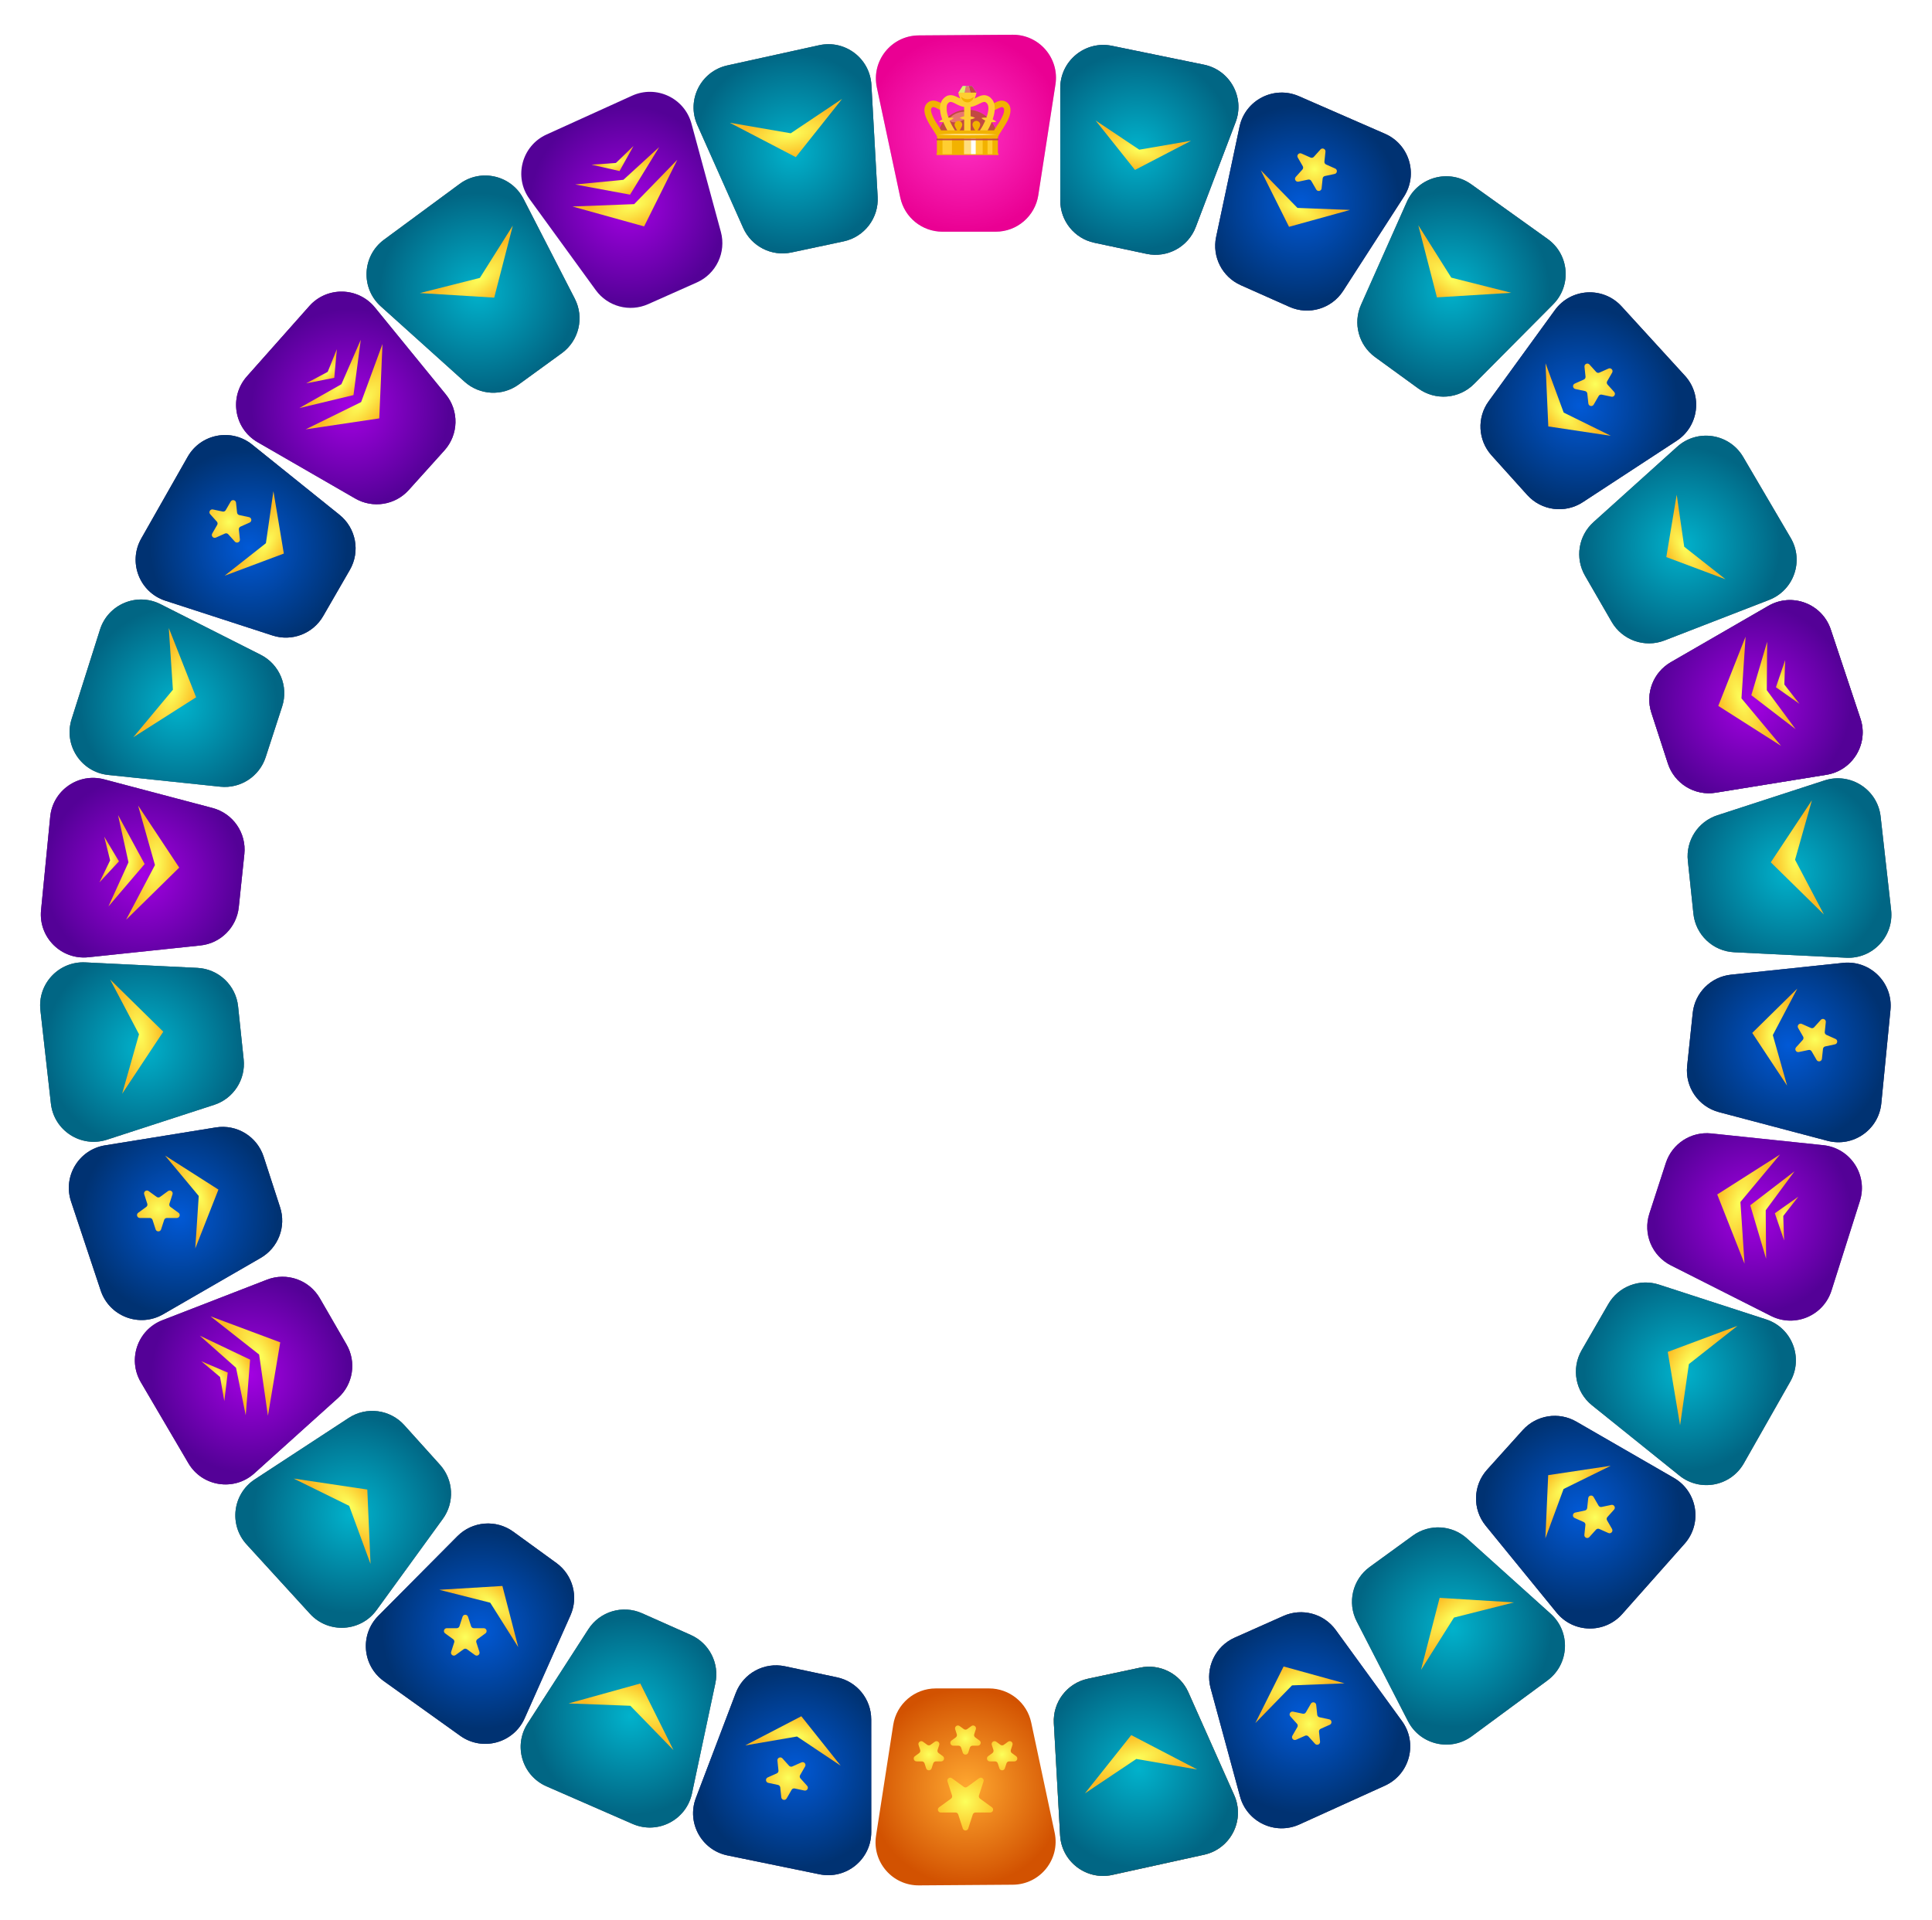 <svg width="673" height="669" viewBox="0 0 673 669" fill="none" xmlns="http://www.w3.org/2000/svg">
<g filter="url(#filter0_d)">
<path d="M256.295 585.905C258.923 578.99 266.2 575.023 273.436 576.561L291.604 580.423C298.531 581.895 303.484 588.011 303.485 595.092L303.494 634.341C303.496 643.838 294.784 650.946 285.48 649.038L253.42 642.463C244.366 640.606 239.129 631.08 242.412 622.44L256.295 585.905Z" fill="#C4C4C4"/>
<path d="M256.295 585.905C258.923 578.99 266.2 575.023 273.436 576.561L291.604 580.423C298.531 581.895 303.484 588.011 303.485 595.092L303.494 634.341C303.496 643.838 294.784 650.946 285.48 649.038L253.42 642.463C244.366 640.606 239.129 631.08 242.412 622.44L256.295 585.905Z" fill="url(#paint0_radial)"/>
<path d="M256.295 585.905C258.923 578.99 266.2 575.023 273.436 576.561L291.604 580.423C298.531 581.895 303.484 588.011 303.485 595.092L303.494 634.341C303.496 643.838 294.784 650.946 285.48 649.038L253.42 642.463C244.366 640.606 239.129 631.08 242.412 622.44L256.295 585.905Z" fill="url(#paint1_radial)"/>
</g>
<path d="M272.156 626.214C272.257 627.177 273.532 627.448 274.016 626.609L275.747 623.612C275.963 623.236 276.397 623.043 276.821 623.133L280.206 623.853C281.154 624.054 281.805 622.926 281.157 622.206L278.841 619.634C278.551 619.312 278.502 618.84 278.718 618.464L280.449 615.467C280.933 614.628 280.061 613.659 279.176 614.053L276.014 615.461C275.619 615.637 275.154 615.539 274.864 615.217L272.548 612.645C271.9 611.925 270.709 612.455 270.811 613.418L271.173 616.861C271.218 617.291 270.981 617.702 270.585 617.879L267.423 619.286C266.538 619.68 266.674 620.977 267.622 621.178L271.007 621.898C271.431 621.988 271.748 622.34 271.794 622.771L272.156 626.214Z" fill="url(#paint2_radial)"/>
<path d="M277.631 605.028L259.591 608.133L279.131 597.974L292.848 615.202L277.631 605.028Z" fill="url(#paint3_radial)"/>
<g filter="url(#filter1_d)">
<path d="M204.945 563.667C208.953 557.449 216.896 555.082 223.654 558.091L240.622 565.645C247.091 568.525 250.665 575.537 249.194 582.464L241.042 620.857C239.07 630.147 229.07 635.289 220.366 631.488L190.374 618.39C181.903 614.691 178.761 604.286 183.769 596.517L204.945 563.667Z" fill="#C4C4C4"/>
<path d="M204.945 563.667C208.953 557.449 216.896 555.082 223.654 558.091L240.622 565.645C247.091 568.525 250.665 575.537 249.194 582.464L241.042 620.857C239.07 630.147 229.07 635.289 220.366 631.488L190.374 618.39C181.903 614.691 178.761 604.286 183.769 596.517L204.945 563.667Z" fill="url(#paint4_radial)"/>
<path d="M204.945 563.667C208.953 557.449 216.896 555.082 223.654 558.091L240.622 565.645C247.091 568.525 250.665 575.537 249.194 582.464L241.042 620.857C239.07 630.147 229.07 635.289 220.366 631.488L190.374 618.39C181.903 614.691 178.761 604.286 183.769 596.517L204.945 563.667Z" fill="url(#paint5_radial)"/>
</g>
<path d="M219.585 594.329L198.06 593.502L223.042 586.564L234.602 609.772L219.585 594.329Z" fill="url(#paint6_radial)"/>
<g filter="url(#filter2_d)">
<path d="M159.341 531.238C164.554 525.989 172.815 525.325 178.8 529.673L193.826 540.591C199.555 544.753 201.593 552.354 198.714 558.824L182.758 594.683C178.897 603.36 168.047 606.31 160.324 600.783L133.71 581.736C126.193 576.356 125.284 565.525 131.797 558.967L159.341 531.238Z" fill="#C4C4C4"/>
<path d="M159.341 531.238C164.554 525.989 172.815 525.325 178.8 529.673L193.826 540.591C199.555 544.753 201.593 552.354 198.714 558.824L182.758 594.683C178.897 603.36 168.047 606.31 160.324 600.783L133.71 581.736C126.193 576.356 125.284 565.525 131.797 558.967L159.341 531.238Z" fill="url(#paint7_radial)"/>
<path d="M159.341 531.238C164.554 525.989 172.815 525.325 178.8 529.673L193.826 540.591C199.555 544.753 201.593 552.354 198.714 558.824L182.758 594.683C178.897 603.36 168.047 606.31 160.324 600.783L133.71 581.736C126.193 576.356 125.284 565.525 131.797 558.967L159.341 531.238Z" fill="url(#paint8_radial)"/>
</g>
<path d="M158.688 576.658C157.904 577.227 156.85 576.461 157.149 575.54L158.219 572.248C158.352 571.836 158.206 571.385 157.855 571.13L155.055 569.096C154.271 568.526 154.674 567.287 155.643 567.287L159.104 567.287C159.537 567.287 159.921 567.008 160.055 566.596L161.125 563.304C161.424 562.383 162.727 562.383 163.027 563.304L164.096 566.596C164.23 567.008 164.614 567.287 165.047 567.287L168.509 567.287C169.477 567.287 169.88 568.526 169.096 569.096L166.296 571.13C165.946 571.385 165.799 571.836 165.933 572.248L167.003 575.54C167.302 576.461 166.247 577.227 165.464 576.658L162.664 574.624C162.313 574.369 161.838 574.369 161.488 574.624L158.688 576.658Z" fill="url(#paint9_radial)"/>
<path d="M170.768 558.413L180.531 573.897L175.007 552.578L153.025 553.912L170.768 558.413Z" fill="url(#paint10_radial)"/>
<g filter="url(#filter3_d)">
<path d="M121.475 490.035C127.665 485.985 135.884 487.053 140.834 492.551L153.262 506.354C158 511.616 158.413 519.475 154.252 525.205L131.189 556.963C125.609 564.648 114.382 565.277 107.977 558.265L85.905 534.101C79.671 527.276 81.033 516.492 88.768 511.432L121.475 490.035Z" fill="#C4C4C4"/>
<path d="M121.475 490.035C127.665 485.985 135.884 487.053 140.834 492.551L153.262 506.354C158 511.616 158.413 519.475 154.252 525.205L131.189 556.963C125.609 564.648 114.382 565.277 107.977 558.265L85.905 534.101C79.671 527.276 81.033 516.492 88.768 511.432L121.475 490.035Z" fill="url(#paint11_radial)"/>
<path d="M121.475 490.035C127.665 485.985 135.884 487.053 140.834 492.551L153.262 506.354C158 511.616 158.413 519.475 154.252 525.205L131.189 556.963C125.609 564.648 114.382 565.277 107.977 558.265L85.905 534.101C79.671 527.276 81.033 516.492 88.768 511.432L121.475 490.035Z" fill="url(#paint12_radial)"/>
</g>
<path d="M121.634 524.67L102.306 515.16L127.95 518.982L129.071 544.886L121.634 524.67Z" fill="url(#paint13_radial)"/>
<g filter="url(#filter4_d)">
<path d="M93.003 441.86C99.9 439.186 107.717 441.94 111.416 448.346L120.703 464.432C124.244 470.564 123.013 478.337 117.752 483.077L88.59 509.346C81.534 515.702 70.421 513.984 65.614 505.793L49.048 477.568C44.37 469.597 47.944 459.331 56.562 455.99L93.003 441.86Z" fill="#C4C4C4"/>
<path d="M93.003 441.86C99.9 439.186 107.717 441.94 111.416 448.346L120.703 464.432C124.244 470.564 123.013 478.337 117.752 483.077L88.59 509.346C81.534 515.702 70.421 513.984 65.614 505.793L49.048 477.568C44.37 469.597 47.944 459.331 56.562 455.99L93.003 441.86Z" fill="url(#paint14_radial)"/>
<path d="M93.003 441.86C99.9 439.186 107.717 441.94 111.416 448.346L120.703 464.432C124.244 470.564 123.013 478.337 117.752 483.077L88.59 509.346C81.534 515.702 70.421 513.984 65.614 505.793L49.048 477.568C44.37 469.597 47.944 459.331 56.562 455.99L93.003 441.86Z" fill="url(#paint15_radial)"/>
</g>
<path d="M90.258 471.944L93.33 493.265L97.619 467.694L73.33 458.624L90.258 471.944Z" fill="url(#paint16_radial)"/>
<path d="M82.219 476.56L85.6 493.083L87.127 473.727L69.6 465.37L82.219 476.56Z" fill="url(#paint17_radial)"/>
<path d="M76.656 479.772L78.136 488.155L79.332 478.227L70.136 474.298L76.656 479.772Z" fill="url(#paint18_radial)"/>
<g filter="url(#filter5_d)">
<path d="M75.17 388.819C82.472 387.637 89.546 391.956 91.832 398.991L97.572 416.656C99.76 423.391 96.94 430.738 90.809 434.28L56.822 453.912C48.599 458.663 38.086 454.672 35.087 445.66L24.752 414.608C21.833 405.838 27.463 396.54 36.588 395.063L75.17 388.819Z" fill="#C4C4C4"/>
<path d="M75.17 388.819C82.472 387.637 89.546 391.956 91.832 398.991L97.572 416.656C99.76 423.391 96.94 430.738 90.809 434.28L56.822 453.912C48.599 458.663 38.086 454.672 35.087 445.66L24.752 414.608C21.833 405.838 27.463 396.54 36.588 395.063L75.17 388.819Z" fill="url(#paint19_radial)"/>
<path d="M75.17 388.819C82.472 387.637 89.546 391.956 91.832 398.991L97.572 416.656C99.76 423.391 96.94 430.738 90.809 434.28L56.822 453.912C48.599 458.663 38.086 454.672 35.087 445.66L24.752 414.608C21.833 405.838 27.463 396.54 36.588 395.063L75.17 388.819Z" fill="url(#paint20_radial)"/>
</g>
<path d="M48.728 424.361C47.76 424.361 47.357 423.121 48.141 422.552L50.941 420.517C51.291 420.263 51.438 419.811 51.304 419.399L50.235 416.108C49.935 415.186 50.99 414.42 51.773 414.99L54.574 417.024C54.924 417.279 55.399 417.279 55.749 417.024L58.549 414.99C59.333 414.42 60.388 415.186 60.088 416.108L59.019 419.399C58.885 419.811 59.031 420.263 59.382 420.517L62.182 422.552C62.966 423.121 62.563 424.361 61.594 424.361L58.133 424.361C57.7 424.361 57.316 424.64 57.182 425.052L56.112 428.344C55.813 429.265 54.51 429.265 54.21 428.344L53.141 425.052C53.007 424.64 52.623 424.361 52.19 424.361L48.728 424.361Z" fill="url(#paint21_radial)"/>
<path d="M69.225 416.701L68.023 434.967L76.085 414.472L57.516 402.631L69.225 416.701Z" fill="url(#paint22_radial)"/>
<g filter="url(#filter6_d)">
<path d="M68.754 333.229C76.142 333.591 82.164 339.286 82.937 346.643L84.878 365.115C85.618 372.157 81.333 378.758 74.599 380.948L37.274 393.085C28.242 396.021 18.789 389.932 17.729 380.494L14.076 347.971C13.044 338.786 20.485 330.862 29.716 331.315L68.754 333.229Z" fill="#C4C4C4"/>
<path d="M68.754 333.229C76.142 333.591 82.164 339.286 82.937 346.643L84.878 365.115C85.618 372.157 81.333 378.758 74.599 380.948L37.274 393.085C28.242 396.021 18.789 389.932 17.729 380.494L14.076 347.971C13.044 338.786 20.485 330.862 29.716 331.315L68.754 333.229Z" fill="url(#paint23_radial)"/>
<path d="M68.754 333.229C76.142 333.591 82.164 339.286 82.937 346.643L84.878 365.115C85.618 372.157 81.333 378.758 74.599 380.948L37.274 393.085C28.242 396.021 18.789 389.932 17.729 380.494L14.076 347.971C13.044 338.786 20.485 330.862 29.716 331.315L68.754 333.229Z" fill="url(#paint24_radial)"/>
</g>
<path d="M48.42 360.348L38.373 341.293L56.873 359.459L42.554 381.074L48.42 360.348Z" fill="url(#paint25_radial)"/>
<g filter="url(#filter7_d)">
<path d="M74.036 277.519C81.188 279.41 85.893 286.232 85.12 293.589L83.179 312.062C82.438 319.104 76.874 324.669 69.832 325.411L30.799 329.522C21.354 330.517 13.374 322.596 14.299 313.144L17.488 280.572C18.388 271.373 27.314 265.169 36.249 267.531L74.036 277.519Z" fill="#C4C4C4"/>
<path d="M74.036 277.519C81.188 279.41 85.893 286.232 85.12 293.589L83.179 312.062C82.438 319.104 76.874 324.669 69.832 325.411L30.799 329.522C21.354 330.517 13.374 322.596 14.299 313.144L17.488 280.572C18.388 271.373 27.314 265.169 36.249 267.531L74.036 277.519Z" fill="url(#paint26_radial)"/>
<path d="M74.036 277.519C81.188 279.41 85.893 286.232 85.12 293.589L83.179 312.062C82.438 319.104 76.874 324.669 69.832 325.411L30.799 329.522C21.354 330.517 13.374 322.596 14.299 313.144L17.488 280.572C18.388 271.373 27.314 265.169 36.249 267.531L74.036 277.519Z" fill="url(#paint27_radial)"/>
</g>
<path d="M53.975 301.398L48.11 280.671L62.429 302.287L43.929 320.452L53.975 301.398Z" fill="url(#paint28_radial)"/>
<path d="M44.755 300.451L41.123 283.981L50.39 301.043L37.778 315.806L44.755 300.451Z" fill="url(#paint29_radial)"/>
<path d="M38.365 299.779L36.309 291.519L41.44 300.102L34.636 307.431L38.365 299.779Z" fill="url(#paint30_radial)"/>
<g filter="url(#filter8_d)">
<path d="M90.785 224.125C97.387 227.462 100.572 235.113 98.286 242.149L92.546 259.814C90.358 266.548 83.758 270.835 76.716 270.097L37.681 266.003C28.236 265.012 22.077 255.604 24.947 246.551L34.838 215.354C37.631 206.543 47.651 202.331 55.901 206.499L90.785 224.125Z" fill="#C4C4C4"/>
<path d="M90.785 224.125C97.387 227.462 100.572 235.113 98.286 242.149L92.546 259.814C90.358 266.548 83.758 270.835 76.716 270.097L37.681 266.003C28.236 265.012 22.077 255.604 24.947 246.551L34.838 215.354C37.631 206.543 47.651 202.331 55.901 206.499L90.785 224.125Z" fill="url(#paint31_radial)"/>
<path d="M90.785 224.125C97.387 227.462 100.572 235.113 98.286 242.149L92.546 259.814C90.358 266.548 83.758 270.835 76.716 270.097L37.681 266.003C28.236 265.012 22.077 255.604 24.947 246.551L34.838 215.354C37.631 206.543 47.651 202.331 55.901 206.499L90.785 224.125Z" fill="url(#paint32_radial)"/>
</g>
<path d="M60.228 240.32L58.8 218.827L68.312 242.947L46.439 256.869L60.228 240.32Z" fill="url(#paint33_radial)"/>
<g filter="url(#filter9_d)">
<path d="M118.27 175.381C124.034 180.017 125.558 188.163 121.86 194.57L112.573 210.655C109.032 216.788 101.685 219.609 94.95 217.422L57.62 205.302C48.587 202.369 44.518 191.886 49.208 183.628L65.369 155.169C69.933 147.131 80.61 145.094 87.813 150.887L118.27 175.381Z" fill="#C4C4C4"/>
<path d="M118.27 175.381C124.034 180.017 125.558 188.163 121.86 194.57L112.573 210.655C109.032 216.788 101.685 219.609 94.95 217.422L57.62 205.302C48.587 202.369 44.518 191.886 49.208 183.628L65.369 155.169C69.933 147.131 80.61 145.094 87.813 150.887L118.27 175.381Z" fill="url(#paint34_radial)"/>
<path d="M118.27 175.381C124.034 180.017 125.558 188.163 121.86 194.57L112.573 210.655C109.032 216.788 101.685 219.609 94.95 217.422L57.62 205.302C48.587 202.369 44.518 191.886 49.208 183.628L65.369 155.169C69.933 147.131 80.61 145.094 87.813 150.887L118.27 175.381Z" fill="url(#paint35_radial)"/>
</g>
<path d="M74.167 177.509C73.22 177.307 72.568 178.436 73.216 179.156L75.532 181.728C75.822 182.05 75.872 182.522 75.655 182.897L73.924 185.895C73.44 186.734 74.312 187.702 75.197 187.308L78.359 185.9C78.755 185.724 79.219 185.823 79.509 186.145L81.825 188.717C82.473 189.437 83.664 188.907 83.563 187.943L83.201 184.501C83.156 184.07 83.393 183.659 83.789 183.483L86.951 182.075C87.836 181.681 87.699 180.385 86.752 180.184L83.366 179.464C82.942 179.374 82.625 179.021 82.58 178.59L82.218 175.148C82.117 174.185 80.842 173.914 80.357 174.753L78.627 177.75C78.41 178.125 77.977 178.318 77.553 178.228L74.167 177.509Z" fill="url(#paint36_radial)"/>
<path d="M92.624 189.263L95.245 171.146L98.87 192.869L78.245 200.591L92.624 189.263Z" fill="url(#paint37_radial)"/>
<g filter="url(#filter10_d)">
<path d="M155.288 133.415C159.963 139.149 159.76 147.434 154.81 152.931L142.382 166.735C137.643 171.997 129.87 173.229 123.737 169.69L89.742 150.073C81.517 145.326 79.717 134.227 86.021 127.124L107.746 102.647C113.881 95.734 124.749 95.961 130.59 103.125L155.288 133.415Z" fill="#C4C4C4"/>
<path d="M155.288 133.415C159.963 139.149 159.76 147.434 154.81 152.931L142.382 166.735C137.643 171.997 129.87 173.229 123.737 169.69L89.742 150.073C81.517 145.326 79.717 134.227 86.021 127.124L107.746 102.647C113.881 95.734 124.749 95.961 130.59 103.125L155.288 133.415Z" fill="url(#paint38_radial)"/>
<path d="M155.288 133.415C159.963 139.149 159.76 147.434 154.81 152.931L142.382 166.735C137.643 171.997 129.87 173.229 123.737 169.69L89.742 150.073C81.517 145.326 79.717 134.227 86.021 127.124L107.746 102.647C113.881 95.734 124.749 95.961 130.59 103.125L155.288 133.415Z" fill="url(#paint39_radial)"/>
</g>
<path d="M125.797 140.084L106.469 149.594L132.113 145.772L133.234 119.868L125.797 140.084Z" fill="url(#paint40_radial)"/>
<path d="M118.923 133.865L104.253 142.187L123.134 137.657L125.666 118.406L118.923 133.865Z" fill="url(#paint41_radial)"/>
<path d="M114.149 129.567L106.634 133.565L116.446 131.635L117.34 121.675L114.149 129.567Z" fill="url(#paint42_radial)"/>
<g filter="url(#filter11_d)">
<path d="M200.223 100.064C203.604 106.644 201.682 114.706 195.698 119.054L180.671 129.972C174.942 134.134 167.083 133.723 161.82 128.986L132.646 102.73C125.587 96.376 126.134 85.145 133.777 79.508L160.117 60.083C167.555 54.597 178.138 57.078 182.362 65.3L200.223 100.064Z" fill="#C4C4C4"/>
<path d="M200.223 100.064C203.604 106.644 201.682 114.706 195.698 119.054L180.671 129.972C174.942 134.134 167.083 133.723 161.82 128.986L132.646 102.73C125.587 96.376 126.134 85.145 133.777 79.508L160.117 60.083C167.555 54.597 178.138 57.078 182.362 65.3L200.223 100.064Z" fill="url(#paint43_radial)"/>
<path d="M200.223 100.064C203.604 106.644 201.682 114.706 195.698 119.054L180.671 129.972C174.942 134.134 167.083 133.723 161.82 128.986L132.646 102.73C125.587 96.376 126.134 85.145 133.777 79.508L160.117 60.083C167.555 54.597 178.138 57.078 182.362 65.3L200.223 100.064Z" fill="url(#paint44_radial)"/>
</g>
<path d="M167.158 96.823L178.636 78.595L172.154 103.7L146.275 102.107L167.158 96.823Z" fill="url(#paint45_radial)"/>
<g filter="url(#filter12_d)">
<path d="M251.11 76.784C253.049 83.923 249.493 91.409 242.735 94.418L225.767 101.973C219.298 104.853 211.696 102.817 207.533 97.089L184.456 65.341C178.872 57.659 181.742 46.787 190.39 42.863L220.192 29.338C228.609 25.518 238.445 30.146 240.867 39.066L251.11 76.784Z" fill="url(#paint46_radial)"/>
</g>
<path d="M220.916 71.121L199.391 71.947L224.373 78.886L235.933 55.678L220.916 71.121Z" fill="url(#paint47_radial)"/>
<path d="M217.165 62.644L200.379 64.28L219.47 67.821L229.613 51.264L217.165 62.644Z" fill="url(#paint48_radial)"/>
<path d="M214.552 56.775L206.061 57.372L215.81 59.599L220.678 50.864L214.552 56.775Z" fill="url(#paint49_radial)"/>
<g filter="url(#filter13_d)">
<path d="M305.725 64.592C306.137 71.978 301.103 78.562 293.867 80.1L275.699 83.962C268.772 85.434 261.76 81.862 258.878 75.394L242.906 39.542C239.041 30.866 244.109 20.829 253.385 18.788L285.348 11.755C294.375 9.769 303.033 16.34 303.548 25.569L305.725 64.592Z" fill="#C4C4C4"/>
<path d="M305.725 64.592C306.137 71.978 301.103 78.562 293.867 80.1L275.699 83.962C268.772 85.434 261.76 81.862 258.878 75.394L242.906 39.542C239.041 30.866 244.109 20.829 253.385 18.788L285.348 11.755C294.375 9.769 303.033 16.34 303.548 25.569L305.725 64.592Z" fill="url(#paint50_radial)"/>
<path d="M305.725 64.592C306.137 71.978 301.103 78.562 293.867 80.1L275.699 83.962C268.772 85.434 261.76 81.862 258.878 75.394L242.906 39.542C239.041 30.866 244.109 20.829 253.385 18.788L285.348 11.755C294.375 9.769 303.033 16.34 303.548 25.569L305.725 64.592Z" fill="url(#paint51_radial)"/>
</g>
<path d="M275.443 46.435L293.342 34.451L277.21 54.749L254.216 42.768L275.443 46.435Z" fill="url(#paint52_radial)"/>
<g filter="url(#filter14_d)">
<path d="M361.681 64.022C360.549 71.333 354.256 76.726 346.858 76.726L328.284 76.726C321.203 76.726 315.086 71.774 313.613 64.848L305.444 26.458C303.467 17.169 310.511 8.405 320.008 8.337L352.735 8.103C361.978 8.037 369.08 16.265 367.665 25.399L361.681 64.022Z" fill="#C4C4C4"/>
<path d="M361.681 64.022C360.549 71.333 354.256 76.726 346.858 76.726L328.284 76.726C321.203 76.726 315.086 71.774 313.613 64.848L305.444 26.458C303.467 17.169 310.511 8.405 320.008 8.337L352.735 8.103C361.978 8.037 369.08 16.265 367.665 25.399L361.681 64.022Z" fill="url(#paint53_radial)"/>
</g>
<path d="M347.456 47.466C346.706 42.216 342.306 38.216 337.006 38.216C331.706 38.216 327.306 42.216 326.556 47.416L347.456 47.416L347.456 47.466Z" fill="#C14A42"/>
<path d="M351.906 37.466C351.706 36.566 351.156 35.866 350.356 35.416C350.006 35.216 349.606 35.116 349.206 35.066C348.856 35.016 348.506 35.066 348.156 35.166C347.556 35.316 346.956 35.616 346.406 35.866C345.656 36.216 344.956 36.566 344.306 36.566L344.306 38.866C345.456 38.866 346.506 38.366 347.406 37.916C348.356 37.466 348.956 37.166 349.306 37.366C349.556 37.516 349.706 37.716 349.756 37.966C349.806 38.266 349.806 38.666 349.706 39.116C349.606 39.616 349.356 40.166 349.056 40.816C348.456 42.066 347.656 43.266 347.056 44.166C346.856 44.516 346.656 44.816 346.506 45.016L346.356 45.316C346.356 45.366 346.306 45.366 346.306 45.416L327.806 45.416C327.806 45.366 327.756 45.366 327.756 45.316L327.606 45.016C327.456 44.766 327.256 44.466 327.056 44.166C326.456 43.266 325.656 42.066 325.056 40.816C324.756 40.166 324.556 39.616 324.406 39.116C324.306 38.616 324.256 38.216 324.356 37.966C324.406 37.716 324.556 37.516 324.806 37.366C325.156 37.166 325.756 37.416 326.706 37.916C327.606 38.366 328.606 38.866 329.806 38.866L329.806 36.566C329.156 36.566 328.456 36.216 327.706 35.866C327.156 35.566 326.556 35.316 325.956 35.166C325.506 35.066 325.156 35.016 324.806 35.066C324.406 35.116 324.006 35.216 323.656 35.416C322.856 35.866 322.306 36.616 322.106 37.466C321.856 38.616 322.106 40.066 323.006 41.866C323.656 43.216 324.506 44.516 325.156 45.466C325.356 45.766 325.556 46.066 325.656 46.266C325.706 46.366 325.756 46.466 325.856 46.566C326.156 47.016 326.356 47.366 326.456 47.766L326.456 53.416C326.306 53.416 326.206 53.516 326.206 53.716C326.206 53.866 326.306 54.016 326.456 54.016L347.606 54.016C347.756 54.016 347.856 53.916 347.856 53.716C347.856 53.566 347.756 53.416 347.606 53.416L347.606 47.816C347.756 47.416 347.956 47.066 348.206 46.616C348.256 46.516 348.306 46.416 348.406 46.316C348.506 46.116 348.706 45.816 348.906 45.516C349.506 44.566 350.356 43.266 351.056 41.916C351.906 40.116 352.156 38.666 351.906 37.466Z" fill="#F2B200"/>
<path d="M337.456 39.616C337.706 40.416 336.456 41.616 334.656 42.216C332.856 42.866 331.156 42.716 330.856 41.916C330.606 41.116 331.856 39.916 333.656 39.316C335.456 38.716 337.156 38.816 337.456 39.616Z" fill="#E8766F"/>
<path d="M335.806 48.316L338.206 48.316L338.206 53.716L335.806 53.716L335.806 48.316Z" fill="#FFDD7D"/>
<path d="M339.906 48.316L342.306 48.316L342.306 53.716L339.906 53.716L339.906 48.316Z" fill="#FFCE31"/>
<path d="M338.206 48.316L339.906 48.316L339.906 53.716L338.206 53.716L338.206 48.316Z" fill="white"/>
<path d="M344.006 48.316L345.706 48.316L345.706 53.716L344.006 53.716L344.006 48.316Z" fill="#FFCE31"/>
<path d="M326.406 48.316L328.106 48.316L328.106 53.716L326.406 53.716L326.406 48.316Z" fill="#F2B200"/>
<path d="M328.306 48.316L331.606 48.316L331.606 53.716L328.306 53.716L328.306 48.316Z" fill="#FFCE31"/>
<path d="M335.206 43.466C335.206 44.216 333.856 46.116 333.856 46.116C333.856 46.116 332.506 44.216 332.506 43.466C332.506 42.716 333.106 42.116 333.856 42.116C334.606 42.116 335.206 42.716 335.206 43.466Z" fill="#F2B200"/>
<path d="M341.456 43.466C341.456 44.216 340.106 46.116 340.106 46.116C340.106 46.116 338.756 44.216 338.756 43.466C338.756 42.716 339.356 42.116 340.106 42.116C340.856 42.116 341.456 42.716 341.456 43.466Z" fill="#F2B200"/>
<path d="M340.156 32.316L333.856 32.316L335.356 29.966L338.556 29.966L340.156 32.316Z" fill="#66CAF2"/>
<path d="M327.056 42.416C328.256 41.266 330.656 40.666 332.256 41.116C331.006 42.266 328.656 42.866 327.056 42.416Z" fill="#FFCE31"/>
<path d="M347.056 42.416C345.456 42.866 343.056 42.266 341.856 41.116C343.456 40.666 345.856 41.266 347.056 42.416Z" fill="#FFCE31"/>
<path d="M334.306 41.066C335.756 40.216 338.206 40.216 339.656 41.066C338.206 41.916 335.806 41.916 334.306 41.066Z" fill="#FFCE31"/>
<path d="M337.506 29.966L338.056 32.316L340.156 32.316L338.556 29.966L337.506 29.966Z" fill="#C14A42"/>
<path d="M337.506 29.966L336.406 29.966L335.956 32.316L338.056 32.316L337.506 29.966Z" fill="#E8766F"/>
<path d="M336.406 29.966L335.956 32.316L333.856 32.316L335.356 29.966L336.406 29.966Z" fill="#DEF266"/>
<path d="M326.756 46.866C330.156 46.616 333.606 46.566 337.006 46.566C340.406 46.566 343.856 46.616 347.256 46.866C343.856 47.116 340.406 47.166 337.006 47.166C333.606 47.116 330.156 47.116 326.756 46.866Z" fill="#FFDD7D"/>
<path d="M326.406 48.316L347.556 48.316L347.556 48.866L326.406 48.866L326.406 48.316Z" fill="#C14A42"/>
<path d="M326.407 48.866C326.545 48.866 326.656 48.732 326.656 48.566C326.656 48.401 326.545 48.266 326.407 48.266C326.268 48.266 326.156 48.401 326.156 48.566C326.156 48.732 326.268 48.866 326.407 48.866Z" fill="#C14A42"/>
<path d="M347.606 48.866C347.744 48.866 347.856 48.732 347.856 48.566C347.856 48.401 347.744 48.266 347.606 48.266C347.468 48.266 347.356 48.401 347.356 48.566C347.356 48.732 347.468 48.866 347.606 48.866Z" fill="#C14A42"/>
<path d="M346.356 36.216C346.206 35.666 346.006 35.166 345.656 34.716C345.306 34.266 344.906 33.866 344.356 33.566C343.956 33.366 343.556 33.216 343.106 33.166C342.756 33.116 342.356 33.166 341.956 33.266C341.306 33.416 340.656 33.766 340.006 34.066C339.856 34.166 339.656 34.216 339.456 34.316C339.856 33.516 340.106 32.766 340.106 32.266L333.856 32.266C333.856 32.766 334.106 33.516 334.506 34.316C334.306 34.216 334.156 34.166 333.956 34.066C333.306 33.766 332.656 33.416 332.006 33.266C331.606 33.166 331.206 33.116 330.856 33.166C330.406 33.216 330.006 33.316 329.606 33.566C329.106 33.866 328.656 34.266 328.306 34.716C328.006 35.166 327.756 35.666 327.606 36.216C327.256 37.666 327.456 39.516 328.256 41.666C328.856 43.366 329.656 44.766 330.006 45.466L332.656 45.466C332.556 45.266 332.406 45.066 332.306 44.866C332.256 44.766 332.156 44.666 332.106 44.566C331.056 42.866 329.256 39.016 329.806 36.816C329.956 36.266 330.206 35.866 330.706 35.616C330.856 35.516 331.056 35.466 331.506 35.566C331.956 35.666 332.456 35.916 333.006 36.216C333.856 36.666 334.806 37.116 335.856 37.266L335.856 45.516L338.106 45.516L338.106 37.266C339.156 37.116 340.106 36.666 341.006 36.216C341.556 35.966 342.056 35.666 342.506 35.566C342.956 35.466 343.156 35.516 343.306 35.616C343.756 35.866 344.056 36.266 344.206 36.816C344.756 39.016 342.956 42.816 341.906 44.566C341.856 44.666 341.756 44.766 341.706 44.866C341.556 45.066 341.456 45.266 341.356 45.466L344.006 45.466C344.406 44.816 345.156 43.366 345.756 41.666C346.506 39.516 346.706 37.666 346.356 36.216Z" fill="#FFCE31"/>
<path d="M337.006 34.566C336.156 34.566 335.406 34.216 334.806 33.716C334.956 34.816 335.856 35.666 337.006 35.666C338.106 35.666 339.056 34.816 339.206 33.716C338.606 34.266 337.856 34.566 337.006 34.566Z" fill="#F2B200"/>
<g filter="url(#filter15_d)">
<path d="M416.533 75.099C413.906 82.014 406.629 85.981 399.393 84.443L381.225 80.581C374.298 79.109 369.345 72.993 369.343 65.912L369.335 26.663C369.333 17.166 378.045 10.058 387.349 11.966L419.409 18.542C428.463 20.399 433.7 29.924 430.417 38.564L416.533 75.099Z" fill="#C4C4C4"/>
<path d="M416.533 75.099C413.906 82.014 406.629 85.981 399.393 84.443L381.225 80.581C374.298 79.109 369.345 72.993 369.343 65.912L369.335 26.663C369.333 17.166 378.045 10.058 387.349 11.966L419.409 18.542C428.463 20.399 433.7 29.924 430.417 38.564L416.533 75.099Z" fill="url(#paint54_radial)"/>
<path d="M416.533 75.099C413.906 82.014 406.629 85.981 399.393 84.443L381.225 80.581C374.298 79.109 369.345 72.993 369.343 65.912L369.335 26.663C369.333 17.166 378.045 10.058 387.349 11.966L419.409 18.542C428.463 20.399 433.7 29.924 430.417 38.564L416.533 75.099Z" fill="url(#paint55_radial)"/>
</g>
<g filter="url(#filter16_d)">
<path d="M396.861 48.151L414.901 45.046L395.361 55.205L381.644 37.977L396.861 48.151Z" fill="url(#paint56_radial)"/>
</g>
<g filter="url(#filter17_d)">
<path d="M467.884 97.338C463.876 103.556 455.933 105.923 449.175 102.914L432.207 95.359C425.738 92.479 422.165 85.467 423.635 78.541L431.787 40.148C433.76 30.858 443.76 25.716 452.463 29.517L482.455 42.614C490.926 46.313 494.068 56.719 489.06 64.488L467.884 97.338Z" fill="#C4C4C4"/>
<path d="M467.884 97.338C463.876 103.556 455.933 105.923 449.175 102.914L432.207 95.359C425.738 92.479 422.165 85.467 423.635 78.541L431.787 40.148C433.76 30.858 443.76 25.716 452.463 29.517L482.455 42.614C490.926 46.313 494.068 56.719 489.06 64.488L467.884 97.338Z" fill="url(#paint57_radial)"/>
<path d="M467.884 97.338C463.876 103.556 455.933 105.923 449.175 102.914L432.207 95.359C425.738 92.479 422.165 85.467 423.635 78.541L431.787 40.148C433.76 30.858 443.76 25.716 452.463 29.517L482.455 42.614C490.926 46.313 494.068 56.719 489.06 64.488L467.884 97.338Z" fill="url(#paint58_radial)"/>
</g>
<path d="M459.977 52.079C460.626 51.359 461.816 51.889 461.715 52.853L461.353 56.295C461.308 56.726 461.545 57.137 461.941 57.313L465.103 58.721C465.988 59.115 465.852 60.411 464.904 60.613L461.519 61.332C461.095 61.422 460.777 61.775 460.732 62.206L460.37 65.648C460.269 66.612 458.994 66.882 458.51 66.044L456.779 63.046C456.563 62.671 456.129 62.478 455.705 62.568L452.32 63.288C451.372 63.489 450.72 62.36 451.369 61.64L453.685 59.068C453.974 58.746 454.024 58.274 453.807 57.899L452.077 54.901C451.592 54.062 452.465 53.094 453.35 53.488L456.512 54.896C456.907 55.072 457.372 54.973 457.661 54.651L459.977 52.079Z" fill="url(#paint59_radial)"/>
<path d="M451.955 72.437L439.185 59.321L449.021 79.025L470.246 73.15L451.955 72.437Z" fill="url(#paint60_radial)"/>
<g filter="url(#filter18_d)">
<path d="M513.489 129.767C508.276 135.016 500.014 135.68 494.03 131.332L479.003 120.414C473.274 116.252 471.236 108.65 474.115 102.181L490.071 66.322C493.932 57.645 504.783 54.694 512.506 60.222L539.12 79.269C546.636 84.648 547.546 95.48 541.032 102.037L513.489 129.767Z" fill="#C4C4C4"/>
<path d="M513.489 129.767C508.276 135.016 500.014 135.68 494.03 131.332L479.003 120.414C473.274 116.252 471.236 108.65 474.115 102.181L490.071 66.322C493.932 57.645 504.783 54.694 512.506 60.222L539.12 79.269C546.636 84.648 547.546 95.48 541.032 102.037L513.489 129.767Z" fill="url(#paint61_radial)"/>
<path d="M513.489 129.767C508.276 135.016 500.014 135.68 494.03 131.332L479.003 120.414C473.274 116.252 471.236 108.65 474.115 102.181L490.071 66.322C493.932 57.645 504.783 54.694 512.506 60.222L539.12 79.269C546.636 84.648 547.546 95.48 541.032 102.037L513.489 129.767Z" fill="url(#paint62_radial)"/>
</g>
<path d="M505.544 96.731L526.427 102.015L500.548 103.608L494.066 78.503L505.544 96.731Z" fill="url(#paint63_radial)"/>
<g filter="url(#filter19_d)">
<path d="M551.355 170.969C545.164 175.019 536.945 173.951 531.995 168.454L519.567 154.651C514.829 149.388 514.416 141.529 518.577 135.8L541.64 104.041C547.22 96.357 558.447 95.727 564.852 102.739L586.924 126.904C593.158 133.728 591.796 144.512 584.061 149.572L551.355 170.969Z" fill="#C4C4C4"/>
<path d="M551.355 170.969C545.164 175.019 536.945 173.951 531.995 168.454L519.567 154.651C514.829 149.388 514.416 141.529 518.577 135.8L541.64 104.041C547.22 96.357 558.447 95.727 564.852 102.739L586.924 126.904C593.158 133.728 591.796 144.512 584.061 149.572L551.355 170.969Z" fill="url(#paint64_radial)"/>
<path d="M551.355 170.969C545.164 175.019 536.945 173.951 531.995 168.454L519.567 154.651C514.829 149.388 514.416 141.529 518.577 135.8L541.64 104.041C547.22 96.357 558.447 95.727 564.852 102.739L586.924 126.904C593.158 133.728 591.796 144.512 584.061 149.572L551.355 170.969Z" fill="url(#paint65_radial)"/>
</g>
<path d="M560.31 128.415C561.195 128.021 562.067 128.99 561.583 129.828L559.852 132.826C559.636 133.201 559.685 133.673 559.975 133.995L562.291 136.567C562.939 137.287 562.288 138.416 561.34 138.215L557.955 137.495C557.531 137.405 557.097 137.598 556.881 137.973L555.15 140.971C554.666 141.81 553.391 141.539 553.289 140.575L552.928 137.133C552.882 136.702 552.565 136.349 552.141 136.259L548.755 135.54C547.808 135.338 547.672 134.042 548.557 133.648L551.719 132.24C552.114 132.064 552.352 131.653 552.306 131.222L551.945 127.78C551.843 126.816 553.034 126.286 553.682 127.006L555.998 129.578C556.288 129.9 556.752 129.999 557.148 129.823L560.31 128.415Z" fill="url(#paint66_radial)"/>
<path d="M544.701 143.749L538.37 126.574L539.341 148.575L561.12 151.841L544.701 143.749Z" fill="url(#paint67_radial)"/>
<g filter="url(#filter20_d)">
<path d="M579.826 219.144C572.929 221.819 565.112 219.065 561.413 212.659L552.126 196.573C548.585 190.441 549.816 182.668 555.077 177.928L584.239 151.659C591.295 145.303 602.407 147.021 607.215 155.211L623.78 183.437C628.459 191.408 624.884 201.673 616.267 205.015L579.826 219.144Z" fill="#C4C4C4"/>
<path d="M579.826 219.144C572.929 221.819 565.112 219.065 561.413 212.659L552.126 196.573C548.585 190.441 549.816 182.668 555.077 177.928L584.239 151.659C591.295 145.303 602.407 147.021 607.215 155.211L623.78 183.437C628.459 191.408 624.884 201.673 616.267 205.015L579.826 219.144Z" fill="url(#paint68_radial)"/>
<path d="M579.826 219.144C572.929 221.819 565.112 219.065 561.413 212.659L552.126 196.573C548.585 190.441 549.816 182.668 555.077 177.928L584.239 151.659C591.295 145.303 602.407 147.021 607.215 155.211L623.78 183.437C628.459 191.408 624.884 201.673 616.267 205.015L579.826 219.144Z" fill="url(#paint69_radial)"/>
</g>
<g filter="url(#filter21_d)">
<path d="M586.689 186.493L601.067 197.821L580.443 190.099L584.067 168.376L586.689 186.493Z" fill="url(#paint70_radial)"/>
</g>
<g filter="url(#filter22_d)">
<path d="M597.66 272.186C590.357 273.368 583.284 269.049 580.998 262.014L575.258 244.349C573.07 237.614 575.889 230.267 582.021 226.725L616.007 207.093C624.231 202.342 634.743 206.333 637.742 215.344L648.078 246.397C650.997 255.167 645.366 264.465 636.242 265.942L597.66 272.186Z" fill="#C4C4C4"/>
<path d="M597.66 272.186C590.357 273.368 583.284 269.049 580.998 262.014L575.258 244.349C573.07 237.614 575.889 230.267 582.021 226.725L616.007 207.093C624.231 202.342 634.743 206.333 637.742 215.344L648.078 246.397C650.997 255.167 645.366 264.465 636.242 265.942L597.66 272.186Z" fill="url(#paint71_radial)"/>
<path d="M597.66 272.186C590.357 273.368 583.284 269.049 580.998 262.014L575.258 244.349C573.07 237.614 575.889 230.267 582.021 226.725L616.007 207.093C624.231 202.342 634.743 206.333 637.742 215.344L648.078 246.397C650.997 255.167 645.366 264.465 636.242 265.942L597.66 272.186Z" fill="url(#paint72_radial)"/>
<path d="M597.66 272.186C590.357 273.368 583.284 269.049 580.998 262.014L575.258 244.349C573.07 237.614 575.889 230.267 582.021 226.725L616.007 207.093C624.231 202.342 634.743 206.333 637.742 215.344L648.078 246.397C650.997 255.167 645.366 264.465 636.242 265.942L597.66 272.186Z" fill="url(#paint73_radial)"/>
</g>
<path d="M606.633 243.319L608.061 221.826L598.549 245.946L620.422 259.868L606.633 243.319Z" fill="url(#paint74_radial)"/>
<path d="M615.455 240.476L615.583 223.611L610.066 242.227L625.472 254.044L615.455 240.476Z" fill="url(#paint75_radial)"/>
<path d="M621.565 238.49L621.86 229.983L618.626 239.446L626.804 245.2L621.565 238.49Z" fill="url(#paint76_radial)"/>
<g filter="url(#filter23_d)">
<path d="M604.076 327.776C596.687 327.414 590.666 321.719 589.892 314.362L587.951 295.89C587.211 288.847 591.496 282.247 598.23 280.057L635.555 267.92C644.587 264.983 654.04 271.073 655.1 280.51L658.753 313.034C659.785 322.219 652.345 330.143 643.113 329.69L604.076 327.776Z" fill="#C4C4C4"/>
<path d="M604.076 327.776C596.687 327.414 590.666 321.719 589.892 314.362L587.951 295.89C587.211 288.847 591.496 282.247 598.23 280.057L635.555 267.92C644.587 264.983 654.04 271.073 655.1 280.51L658.753 313.034C659.785 322.219 652.345 330.143 643.113 329.69L604.076 327.776Z" fill="url(#paint77_radial)"/>
<path d="M604.076 327.776C596.687 327.414 590.666 321.719 589.892 314.362L587.951 295.89C587.211 288.847 591.496 282.247 598.23 280.057L635.555 267.92C644.587 264.983 654.04 271.073 655.1 280.51L658.753 313.034C659.785 322.219 652.345 330.143 643.113 329.69L604.076 327.776Z" fill="url(#paint78_radial)"/>
</g>
<path d="M625.299 299.557L635.346 318.612L616.846 300.446L631.165 278.831L625.299 299.557Z" fill="url(#paint79_radial)"/>
<g filter="url(#filter24_d)">
<path d="M598.793 383.485C591.641 381.595 586.936 374.773 587.709 367.416L589.65 348.943C590.39 341.901 595.955 336.335 602.997 335.594L642.03 331.482C651.475 330.488 659.455 338.409 658.53 347.861L655.341 380.433C654.441 389.632 645.515 395.836 636.579 393.474L598.793 383.485Z" fill="#C4C4C4"/>
<path d="M598.793 383.485C591.641 381.595 586.936 374.773 587.709 367.416L589.65 348.943C590.39 341.901 595.955 336.335 602.997 335.594L642.03 331.482C651.475 330.488 659.455 338.409 658.53 347.861L655.341 380.433C654.441 389.632 645.515 395.836 636.579 393.474L598.793 383.485Z" fill="url(#paint80_radial)"/>
<path d="M598.793 383.485C591.641 381.595 586.936 374.773 587.709 367.416L589.65 348.943C590.39 341.901 595.955 336.335 602.997 335.594L642.03 331.482C651.475 330.488 659.455 338.409 658.53 347.861L655.341 380.433C654.441 389.632 645.515 395.836 636.579 393.474L598.793 383.485Z" fill="url(#paint81_radial)"/>
</g>
<path d="M639.393 361.98C640.278 362.374 640.142 363.67 639.195 363.871L635.809 364.591C635.385 364.681 635.068 365.034 635.022 365.465L634.661 368.907C634.559 369.87 633.284 370.141 632.8 369.302L631.069 366.305C630.853 365.93 630.419 365.737 629.995 365.827L626.61 366.546C625.662 366.748 625.011 365.619 625.659 364.899L627.975 362.327C628.265 362.005 628.314 361.533 628.098 361.158L626.367 358.16C625.883 357.321 626.755 356.353 627.64 356.747L630.802 358.155C631.198 358.331 631.662 358.232 631.952 357.91L634.268 355.338C634.916 354.618 636.107 355.148 636.005 356.112L635.644 359.554C635.598 359.985 635.836 360.396 636.231 360.572L639.393 361.98Z" fill="url(#paint82_radial)"/>
<path d="M617.553 360.641L626.081 344.443L610.38 359.887L622.527 378.257L617.553 360.641Z" fill="url(#paint83_radial)"/>
<g filter="url(#filter25_d)">
<path d="M582.044 436.879C575.441 433.543 572.257 425.892 574.543 418.856L580.282 401.191C582.471 394.456 589.07 390.169 596.113 390.908L635.148 395.002C644.593 395.993 650.752 405.4 647.882 414.453L637.991 445.651C635.197 454.462 625.177 458.674 616.927 454.505L582.044 436.879Z" fill="url(#paint84_radial)"/>
<path d="M582.044 436.879C575.441 433.543 572.257 425.892 574.543 418.856L580.282 401.191C582.471 394.456 589.07 390.169 596.113 390.908L635.148 395.002C644.593 395.993 650.752 405.4 647.882 414.453L637.991 445.651C635.197 454.462 625.177 458.674 616.927 454.505L582.044 436.879Z" fill="url(#paint85_radial)"/>
</g>
<path d="M606.271 418.8L620.059 402.251L598.187 416.174L607.699 440.293L606.271 418.8Z" fill="url(#paint86_radial)"/>
<path d="M615.079 421.685L625.096 408.117L609.69 419.934L615.207 438.55L615.079 421.685Z" fill="url(#paint87_radial)"/>
<path d="M621.189 423.671L626.428 416.961L618.25 422.715L621.484 432.178L621.189 423.671Z" fill="url(#paint88_radial)"/>
<g filter="url(#filter26_d)">
<path d="M554.559 485.624C548.794 480.988 547.27 472.841 550.969 466.435L560.256 450.349C563.797 444.217 571.144 441.396 577.879 443.582L615.209 455.703C624.242 458.635 628.311 469.118 623.621 477.376L607.46 505.836C602.896 513.873 592.219 515.91 585.016 510.118L554.559 485.624Z" fill="#C4C4C4"/>
<path d="M554.559 485.624C548.794 480.988 547.27 472.841 550.969 466.435L560.256 450.349C563.797 444.217 571.144 441.396 577.879 443.582L615.209 455.703C624.242 458.635 628.311 469.118 623.621 477.376L607.46 505.836C602.896 513.873 592.219 515.91 585.016 510.118L554.559 485.624Z" fill="url(#paint89_radial)"/>
<path d="M554.559 485.624C548.794 480.988 547.27 472.841 550.969 466.435L560.256 450.349C563.797 444.217 571.144 441.396 577.879 443.582L615.209 455.703C624.242 458.635 628.311 469.118 623.621 477.376L607.46 505.836C602.896 513.873 592.219 515.91 585.016 510.118L554.559 485.624Z" fill="url(#paint90_radial)"/>
</g>
<path d="M588.316 475.27L585.244 496.59L580.954 471.02L605.244 461.949L588.316 475.27Z" fill="url(#paint91_radial)"/>
<g filter="url(#filter27_d)">
<path d="M517.541 527.589C512.866 521.856 513.069 513.57 518.019 508.073L530.447 494.27C535.185 489.007 542.958 487.775 549.092 491.315L583.086 510.931C591.312 515.678 593.112 526.778 586.808 533.881L565.083 558.358C558.948 565.271 548.08 565.043 542.239 557.88L517.541 527.589Z" fill="#C4C4C4"/>
<path d="M517.541 527.589C512.866 521.856 513.069 513.57 518.019 508.073L530.447 494.27C535.185 489.007 542.958 487.775 549.092 491.315L583.086 510.931C591.312 515.678 593.112 526.778 586.808 533.881L565.083 558.358C558.948 565.271 548.08 565.043 542.239 557.88L517.541 527.589Z" fill="url(#paint92_radial)"/>
<path d="M517.541 527.589C512.866 521.856 513.069 513.57 518.019 508.073L530.447 494.27C535.185 489.007 542.958 487.775 549.092 491.315L583.086 510.931C591.312 515.678 593.112 526.778 586.808 533.881L565.083 558.358C558.948 565.271 548.08 565.043 542.239 557.88L517.541 527.589Z" fill="url(#paint93_radial)"/>
</g>
<path d="M561.541 532.716C562.026 533.555 561.154 534.524 560.269 534.13L557.107 532.722C556.711 532.546 556.247 532.644 555.957 532.966L553.641 535.539C552.993 536.258 551.802 535.728 551.903 534.765L552.265 531.323C552.31 530.892 552.073 530.481 551.677 530.305L548.515 528.897C547.63 528.503 547.766 527.207 548.714 527.005L552.1 526.285C552.523 526.195 552.841 525.843 552.886 525.412L553.248 521.97C553.349 521.006 554.624 520.735 555.108 521.574L556.839 524.572C557.056 524.947 557.489 525.14 557.913 525.05L561.299 524.33C562.246 524.129 562.898 525.258 562.25 525.977L559.934 528.55C559.644 528.872 559.594 529.344 559.811 529.719L561.541 532.716Z" fill="url(#paint94_radial)"/>
<path d="M544.659 518.795L561.079 510.704L539.3 513.969L538.328 535.971L544.659 518.795Z" fill="url(#paint95_radial)"/>
<g filter="url(#filter28_d)">
<path d="M472.606 560.94C469.226 554.36 471.147 546.298 477.131 541.95L492.158 531.033C497.887 526.87 505.746 527.281 511.009 532.018L540.183 558.275C547.242 564.628 546.695 575.859 539.052 581.496L512.713 600.921C505.274 606.408 494.691 603.926 490.467 595.704L472.606 560.94Z" fill="url(#paint96_radial)"/>
<path d="M472.606 560.94C469.226 554.36 471.147 546.298 477.131 541.95L492.158 531.033C497.887 526.87 505.746 527.281 511.009 532.018L540.183 558.275C547.242 564.628 546.695 575.859 539.052 581.496L512.713 600.921C505.274 606.408 494.691 603.926 490.467 595.704L472.606 560.94Z" fill="url(#paint97_radial)"/>
</g>
<path d="M506.48 563.593L495.002 581.821L501.484 556.717L527.363 558.31L506.48 563.593Z" fill="url(#paint98_radial)"/>
<g filter="url(#filter29_d)">
<path d="M421.719 584.22C419.78 577.081 423.336 569.595 430.094 566.586L447.062 559.031C453.531 556.151 461.133 558.187 465.296 563.915L488.373 595.663C493.957 603.345 491.087 614.217 482.439 618.142L452.636 631.666C444.22 635.486 434.384 630.858 431.962 621.938L421.719 584.22Z" fill="#C4C4C4"/>
<path d="M421.719 584.22C419.78 577.081 423.336 569.595 430.094 566.586L447.062 559.031C453.531 556.151 461.133 558.187 465.296 563.915L488.373 595.663C493.957 603.345 491.087 614.217 482.439 618.142L452.636 631.666C444.22 635.486 434.384 630.858 431.962 621.938L421.719 584.22Z" fill="url(#paint99_radial)"/>
<path d="M421.719 584.22C419.78 577.081 423.336 569.595 430.094 566.586L447.062 559.031C453.531 556.151 461.133 558.187 465.296 563.915L488.373 595.663C493.957 603.345 491.087 614.217 482.439 618.142L452.636 631.666C444.22 635.486 434.384 630.858 431.962 621.938L421.719 584.22Z" fill="url(#paint100_radial)"/>
</g>
<path d="M459.83 606.801C459.931 607.765 458.741 608.295 458.093 607.575L455.777 605.003C455.487 604.681 455.022 604.582 454.627 604.758L451.465 606.166C450.58 606.56 449.708 605.591 450.192 604.753L451.923 601.755C452.139 601.38 452.09 600.908 451.8 600.586L449.484 598.014C448.835 597.294 449.487 596.165 450.435 596.366L453.82 597.086C454.244 597.176 454.678 596.983 454.894 596.608L456.625 593.61C457.109 592.772 458.384 593.043 458.485 594.006L458.847 597.448C458.892 597.879 459.21 598.232 459.634 598.322L463.019 599.041C463.967 599.243 464.103 600.539 463.218 600.933L460.056 602.341C459.66 602.517 459.423 602.928 459.468 603.359L459.83 606.801Z" fill="url(#paint101_radial)"/>
<path d="M450.07 587.217L468.361 586.504L447.136 580.629L437.3 600.333L450.07 587.217Z" fill="url(#paint102_radial)"/>
<g filter="url(#filter30_d)">
<path d="M367.104 596.412C366.692 589.026 371.726 582.442 378.962 580.904L397.13 577.043C404.057 575.57 411.069 579.142 413.951 585.611L429.923 621.463C433.787 630.138 428.719 640.176 419.444 642.217L387.481 649.249C378.454 651.236 369.796 644.664 369.281 635.435L367.104 596.412Z" fill="url(#paint103_radial)"/>
<path d="M367.104 596.412C366.692 589.026 371.726 582.442 378.962 580.904L397.13 577.043C404.057 575.57 411.069 579.142 413.951 585.611L429.923 621.463C433.787 630.138 428.719 640.176 419.444 642.217L387.481 649.249C378.454 651.236 369.796 644.664 369.281 635.435L367.104 596.412Z" fill="url(#paint104_radial)"/>
<path d="M367.104 596.412C366.692 589.026 371.726 582.442 378.962 580.904L397.13 577.043C404.057 575.57 411.069 579.142 413.951 585.611L429.923 621.463C433.787 630.138 428.719 640.176 419.444 642.217L387.481 649.249C378.454 651.236 369.796 644.664 369.281 635.435L367.104 596.412Z" fill="url(#paint105_radial)"/>
</g>
<path d="M395.831 612.855L417.057 616.522L394.064 604.541L377.931 624.839L395.831 612.855Z" fill="url(#paint106_radial)"/>
<g filter="url(#filter31_d)">
<path d="M311.148 596.982C312.281 589.671 318.574 584.278 325.971 584.278H344.545C351.626 584.278 357.743 589.23 359.217 596.156L367.386 634.546C369.362 643.835 362.318 652.599 352.821 652.667L320.094 652.901C310.852 652.967 303.749 644.739 305.164 635.605L311.148 596.982Z" fill="url(#paint107_radial)"/>
</g>
<path d="M337.279 637.077C336.98 637.998 335.677 637.998 335.377 637.077L333.791 632.196C333.658 631.784 333.274 631.505 332.84 631.505L327.708 631.505C326.739 631.505 326.337 630.265 327.12 629.696L331.272 626.679C331.623 626.425 331.77 625.973 331.636 625.561L330.05 620.68C329.75 619.759 330.805 618.993 331.589 619.562L335.741 622.579C336.091 622.833 336.566 622.833 336.916 622.579L341.068 619.562C341.852 618.993 342.906 619.759 342.607 620.68L341.021 625.561C340.887 625.973 341.034 626.425 341.384 626.679L345.537 629.696C346.32 630.265 345.917 631.505 344.949 631.505L339.816 631.505C339.383 631.505 338.999 631.784 338.865 632.196L337.279 637.077Z" fill="url(#paint108_radial)"/>
<path d="M350.035 616.121C349.736 617.043 348.432 617.043 348.133 616.121L347.57 614.388C347.436 613.976 347.052 613.697 346.619 613.697L344.796 613.697C343.827 613.697 343.425 612.457 344.208 611.888L345.683 610.817C346.033 610.562 346.18 610.111 346.046 609.699L345.483 607.966C345.184 607.044 346.238 606.278 347.022 606.848L348.496 607.919C348.847 608.173 349.321 608.173 349.672 607.919L351.146 606.848C351.93 606.278 352.984 607.044 352.685 607.966L352.122 609.699C351.988 610.111 352.135 610.562 352.485 610.817L353.959 611.888C354.743 612.457 354.34 613.697 353.372 613.697L351.549 613.697C351.116 613.697 350.732 613.976 350.598 614.388L350.035 616.121Z" fill="url(#paint109_radial)"/>
<path d="M337.279 610.655C336.98 611.576 335.677 611.576 335.377 610.655L334.814 608.921C334.68 608.509 334.296 608.23 333.863 608.23L332.041 608.23C331.072 608.23 330.669 606.991 331.453 606.421L332.927 605.35C333.278 605.096 333.424 604.644 333.29 604.232L332.727 602.499C332.428 601.578 333.482 600.811 334.266 601.381L335.741 602.452C336.091 602.707 336.566 602.707 336.916 602.452L338.39 601.381C339.174 600.811 340.229 601.578 339.929 602.499L339.366 604.232C339.232 604.644 339.379 605.096 339.729 605.35L341.204 606.421C341.988 606.991 341.585 608.23 340.616 608.23L338.794 608.23C338.36 608.23 337.976 608.509 337.843 608.921L337.279 610.655Z" fill="url(#paint110_radial)"/>
<path d="M324.524 616.121C324.224 617.043 322.921 617.043 322.622 616.121L322.058 614.388C321.925 613.976 321.541 613.697 321.107 613.697L319.285 613.697C318.316 613.697 317.913 612.457 318.697 611.888L320.172 610.817C320.522 610.562 320.669 610.111 320.535 609.699L319.972 607.966C319.672 607.044 320.727 606.278 321.511 606.848L322.985 607.919C323.335 608.173 323.81 608.173 324.16 607.919L325.635 606.848C326.419 606.278 327.473 607.044 327.174 607.966L326.611 609.699C326.477 610.111 326.623 610.562 326.974 610.817L328.448 611.888C329.232 612.457 328.829 613.697 327.86 613.697L326.038 613.697C325.605 613.697 325.221 613.976 325.087 614.388L324.524 616.121Z" fill="url(#paint111_radial)"/>
<defs>
<filter id="filter0_d" x="226.64" y="564.198" width="99.632" height="104.167" filterUnits="userSpaceOnUse" color-interpolation-filters="sRGB">
<feFlood flood-opacity="0" result="BackgroundImageFix"/>
<feColorMatrix in="SourceAlpha" type="matrix" values="0 0 0 0 0 0 0 0 0 0 0 0 0 0 0 0 0 0 127 0" result="hardAlpha"/>
<feOffset dy="4"/>
<feGaussianBlur stdDeviation="6"/>
<feColorMatrix type="matrix" values="0 0 0 0 0 0 0 0 0 0 0 0 0 0 0 0 0 0 0.1 0"/>
<feBlend mode="normal" in2="BackgroundImageFix" result="effect1_dropShadow"/>
<feBlend mode="normal" in="SourceGraphic" in2="effect1_dropShadow" result="shape"/>
</filter>
<filter id="filter1_d" x="164.57" y="541.554" width="109.223" height="112.207" filterUnits="userSpaceOnUse" color-interpolation-filters="sRGB">
<feFlood flood-opacity="0" result="BackgroundImageFix"/>
<feColorMatrix in="SourceAlpha" type="matrix" values="0 0 0 0 0 0 0 0 0 0 0 0 0 0 0 0 0 0 127 0" result="hardAlpha"/>
<feOffset dy="4"/>
<feGaussianBlur stdDeviation="6"/>
<feColorMatrix type="matrix" values="0 0 0 0 0 0 0 0 0 0 0 0 0 0 0 0 0 0 0.1 0"/>
<feBlend mode="normal" in2="BackgroundImageFix" result="effect1_dropShadow"/>
<feBlend mode="normal" in="SourceGraphic" in2="effect1_dropShadow" result="shape"/>
</filter>
<filter id="filter2_d" x="109.485" y="509.337" width="115.09" height="116.392" filterUnits="userSpaceOnUse" color-interpolation-filters="sRGB">
<feFlood flood-opacity="0" result="BackgroundImageFix"/>
<feColorMatrix in="SourceAlpha" type="matrix" values="0 0 0 0 0 0 0 0 0 0 0 0 0 0 0 0 0 0 127 0" result="hardAlpha"/>
<feOffset dy="4"/>
<feGaussianBlur stdDeviation="6"/>
<feColorMatrix type="matrix" values="0 0 0 0 0 0 0 0 0 0 0 0 0 0 0 0 0 0 0.1 0"/>
<feBlend mode="normal" in2="BackgroundImageFix" result="effect1_dropShadow"/>
<feBlend mode="normal" in="SourceGraphic" in2="effect1_dropShadow" result="shape"/>
</filter>
<filter id="filter3_d" x="63.794" y="468.954" width="116.975" height="116.54" filterUnits="userSpaceOnUse" color-interpolation-filters="sRGB">
<feFlood flood-opacity="0" result="BackgroundImageFix"/>
<feColorMatrix in="SourceAlpha" type="matrix" values="0 0 0 0 0 0 0 0 0 0 0 0 0 0 0 0 0 0 127 0" result="hardAlpha"/>
<feOffset dy="4"/>
<feGaussianBlur stdDeviation="6"/>
<feColorMatrix type="matrix" values="0 0 0 0 0 0 0 0 0 0 0 0 0 0 0 0 0 0 0.1 0"/>
<feBlend mode="normal" in2="BackgroundImageFix" result="effect1_dropShadow"/>
<feBlend mode="normal" in="SourceGraphic" in2="effect1_dropShadow" result="shape"/>
</filter>
<filter id="filter4_d" x="29.493" y="422.171" width="114.797" height="112.642" filterUnits="userSpaceOnUse" color-interpolation-filters="sRGB">
<feFlood flood-opacity="0" result="BackgroundImageFix"/>
<feColorMatrix in="SourceAlpha" type="matrix" values="0 0 0 0 0 0 0 0 0 0 0 0 0 0 0 0 0 0 127 0" result="hardAlpha"/>
<feOffset dy="4"/>
<feGaussianBlur stdDeviation="6"/>
<feColorMatrix type="matrix" values="0 0 0 0 0 0 0 0 0 0 0 0 0 0 0 0 0 0 0.1 0"/>
<feBlend mode="normal" in2="BackgroundImageFix" result="effect1_dropShadow"/>
<feBlend mode="normal" in="SourceGraphic" in2="effect1_dropShadow" result="shape"/>
</filter>
<filter id="filter5_d" x="8.082" y="371.031" width="108.651" height="104.871" filterUnits="userSpaceOnUse" color-interpolation-filters="sRGB">
<feFlood flood-opacity="0" result="BackgroundImageFix"/>
<feColorMatrix in="SourceAlpha" type="matrix" values="0 0 0 0 0 0 0 0 0 0 0 0 0 0 0 0 0 0 127 0" result="hardAlpha"/>
<feOffset dy="4"/>
<feGaussianBlur stdDeviation="6"/>
<feColorMatrix type="matrix" values="0 0 0 0 0 0 0 0 0 0 0 0 0 0 0 0 0 0 0.1 0"/>
<feBlend mode="normal" in2="BackgroundImageFix" result="effect1_dropShadow"/>
<feBlend mode="normal" in="SourceGraphic" in2="effect1_dropShadow" result="shape"/>
</filter>
<filter id="filter6_d" x="0.496" y="317.77" width="98.805" height="93.565" filterUnits="userSpaceOnUse" color-interpolation-filters="sRGB">
<feFlood flood-opacity="0" result="BackgroundImageFix"/>
<feColorMatrix in="SourceAlpha" type="matrix" values="0 0 0 0 0 0 0 0 0 0 0 0 0 0 0 0 0 0 127 0" result="hardAlpha"/>
<feOffset dy="4"/>
<feGaussianBlur stdDeviation="6"/>
<feColorMatrix type="matrix" values="0 0 0 0 0 0 0 0 0 0 0 0 0 0 0 0 0 0 0.1 0"/>
<feBlend mode="normal" in2="BackgroundImageFix" result="effect1_dropShadow"/>
<feBlend mode="normal" in="SourceGraphic" in2="effect1_dropShadow" result="shape"/>
</filter>
<filter id="filter7_d" x="0.509" y="257.544" width="98.805" height="93.565" filterUnits="userSpaceOnUse" color-interpolation-filters="sRGB">
<feFlood flood-opacity="0" result="BackgroundImageFix"/>
<feColorMatrix in="SourceAlpha" type="matrix" values="0 0 0 0 0 0 0 0 0 0 0 0 0 0 0 0 0 0 127 0" result="hardAlpha"/>
<feOffset dy="4"/>
<feGaussianBlur stdDeviation="6"/>
<feColorMatrix type="matrix" values="0 0 0 0 0 0 0 0 0 0 0 0 0 0 0 0 0 0 0.1 0"/>
<feBlend mode="normal" in2="BackgroundImageFix" result="effect1_dropShadow"/>
<feBlend mode="normal" in="SourceGraphic" in2="effect1_dropShadow" result="shape"/>
</filter>
<filter id="filter8_d" x="8.12" y="192.983" width="108.651" height="104.871" filterUnits="userSpaceOnUse" color-interpolation-filters="sRGB">
<feFlood flood-opacity="0" result="BackgroundImageFix"/>
<feColorMatrix in="SourceAlpha" type="matrix" values="0 0 0 0 0 0 0 0 0 0 0 0 0 0 0 0 0 0 127 0" result="hardAlpha"/>
<feOffset dy="4"/>
<feGaussianBlur stdDeviation="6"/>
<feColorMatrix type="matrix" values="0 0 0 0 0 0 0 0 0 0 0 0 0 0 0 0 0 0 0.1 0"/>
<feBlend mode="normal" in2="BackgroundImageFix" result="effect1_dropShadow"/>
<feBlend mode="normal" in="SourceGraphic" in2="effect1_dropShadow" result="shape"/>
</filter>
<filter id="filter9_d" x="29.556" y="134.083" width="114.797" height="112.642" filterUnits="userSpaceOnUse" color-interpolation-filters="sRGB">
<feFlood flood-opacity="0" result="BackgroundImageFix"/>
<feColorMatrix in="SourceAlpha" type="matrix" values="0 0 0 0 0 0 0 0 0 0 0 0 0 0 0 0 0 0 127 0" result="hardAlpha"/>
<feOffset dy="4"/>
<feGaussianBlur stdDeviation="6"/>
<feColorMatrix type="matrix" values="0 0 0 0 0 0 0 0 0 0 0 0 0 0 0 0 0 0 0.1 0"/>
<feBlend mode="normal" in2="BackgroundImageFix" result="effect1_dropShadow"/>
<feBlend mode="normal" in="SourceGraphic" in2="effect1_dropShadow" result="shape"/>
</filter>
<filter id="filter10_d" x="63.878" y="83.417" width="116.975" height="116.54" filterUnits="userSpaceOnUse" color-interpolation-filters="sRGB">
<feFlood flood-opacity="0" result="BackgroundImageFix"/>
<feColorMatrix in="SourceAlpha" type="matrix" values="0 0 0 0 0 0 0 0 0 0 0 0 0 0 0 0 0 0 127 0" result="hardAlpha"/>
<feOffset dy="4"/>
<feGaussianBlur stdDeviation="6"/>
<feColorMatrix type="matrix" values="0 0 0 0 0 0 0 0 0 0 0 0 0 0 0 0 0 0 0.1 0"/>
<feBlend mode="normal" in2="BackgroundImageFix" result="effect1_dropShadow"/>
<feBlend mode="normal" in="SourceGraphic" in2="effect1_dropShadow" result="shape"/>
</filter>
<filter id="filter11_d" x="109.587" y="43.201" width="115.09" height="116.392" filterUnits="userSpaceOnUse" color-interpolation-filters="sRGB">
<feFlood flood-opacity="0" result="BackgroundImageFix"/>
<feColorMatrix in="SourceAlpha" type="matrix" values="0 0 0 0 0 0 0 0 0 0 0 0 0 0 0 0 0 0 127 0" result="hardAlpha"/>
<feOffset dy="4"/>
<feGaussianBlur stdDeviation="6"/>
<feColorMatrix type="matrix" values="0 0 0 0 0 0 0 0 0 0 0 0 0 0 0 0 0 0 0.1 0"/>
<feBlend mode="normal" in2="BackgroundImageFix" result="effect1_dropShadow"/>
<feBlend mode="normal" in="SourceGraphic" in2="effect1_dropShadow" result="shape"/>
</filter>
<filter id="filter12_d" x="164.685" y="15.191" width="109.223" height="112.207" filterUnits="userSpaceOnUse" color-interpolation-filters="sRGB">
<feFlood flood-opacity="0" result="BackgroundImageFix"/>
<feColorMatrix in="SourceAlpha" type="matrix" values="0 0 0 0 0 0 0 0 0 0 0 0 0 0 0 0 0 0 127 0" result="hardAlpha"/>
<feOffset dy="4"/>
<feGaussianBlur stdDeviation="6"/>
<feColorMatrix type="matrix" values="0 0 0 0 0 0 0 0 0 0 0 0 0 0 0 0 0 0 0.1 0"/>
<feBlend mode="normal" in2="BackgroundImageFix" result="effect1_dropShadow"/>
<feBlend mode="normal" in="SourceGraphic" in2="effect1_dropShadow" result="shape"/>
</filter>
<filter id="filter13_d" x="226.763" y="0.613" width="99.632" height="104.167" filterUnits="userSpaceOnUse" color-interpolation-filters="sRGB">
<feFlood flood-opacity="0" result="BackgroundImageFix"/>
<feColorMatrix in="SourceAlpha" type="matrix" values="0 0 0 0 0 0 0 0 0 0 0 0 0 0 0 0 0 0 127 0" result="hardAlpha"/>
<feOffset dy="4"/>
<feGaussianBlur stdDeviation="6"/>
<feColorMatrix type="matrix" values="0 0 0 0 0 0 0 0 0 0 0 0 0 0 0 0 0 0 0.1 0"/>
<feBlend mode="normal" in2="BackgroundImageFix" result="effect1_dropShadow"/>
<feBlend mode="normal" in="SourceGraphic" in2="effect1_dropShadow" result="shape"/>
</filter>
<filter id="filter14_d" x="293.11" y="0.103" width="86.736" height="92.623" filterUnits="userSpaceOnUse" color-interpolation-filters="sRGB">
<feFlood flood-opacity="0" result="BackgroundImageFix"/>
<feColorMatrix in="SourceAlpha" type="matrix" values="0 0 0 0 0 0 0 0 0 0 0 0 0 0 0 0 0 0 127 0" result="hardAlpha"/>
<feOffset dy="4"/>
<feGaussianBlur stdDeviation="6"/>
<feColorMatrix type="matrix" values="0 0 0 0 0 0 0 0 0 0 0 0 0 0 0 0 0 0 0.1 0"/>
<feBlend mode="normal" in2="BackgroundImageFix" result="effect1_dropShadow"/>
<feBlend mode="normal" in="SourceGraphic" in2="effect1_dropShadow" result="shape"/>
</filter>
<filter id="filter15_d" x="346.557" y="0.639" width="99.632" height="104.167" filterUnits="userSpaceOnUse" color-interpolation-filters="sRGB">
<feFlood flood-opacity="0" result="BackgroundImageFix"/>
<feColorMatrix in="SourceAlpha" type="matrix" values="0 0 0 0 0 0 0 0 0 0 0 0 0 0 0 0 0 0 127 0" result="hardAlpha"/>
<feOffset dy="4"/>
<feGaussianBlur stdDeviation="6"/>
<feColorMatrix type="matrix" values="0 0 0 0 0 0 0 0 0 0 0 0 0 0 0 0 0 0 0.1 0"/>
<feBlend mode="normal" in2="BackgroundImageFix" result="effect1_dropShadow"/>
<feBlend mode="normal" in="SourceGraphic" in2="effect1_dropShadow" result="shape"/>
</filter>
<filter id="filter16_d" x="371.733" y="34.977" width="50.168" height="34.763" filterUnits="userSpaceOnUse" color-interpolation-filters="sRGB">
<feFlood flood-opacity="0" result="BackgroundImageFix"/>
<feColorMatrix in="SourceAlpha" type="matrix" values="0 0 0 0 0 0 0 0 0 0 0 0 0 0 0 0 0 0 127 0" result="hardAlpha"/>
<feOffset dy="4"/>
<feGaussianBlur stdDeviation="3.5"/>
<feColorMatrix type="matrix" values="0 0 0 0 0 0 0 0 0 0 0 0 0 0 0 0 0 0 0.14 0"/>
<feBlend mode="normal" in2="BackgroundImageFix" result="effect1_dropShadow"/>
<feBlend mode="normal" in="SourceGraphic" in2="effect1_dropShadow" result="shape"/>
</filter>
<filter id="filter17_d" x="399.036" y="15.243" width="109.223" height="112.207" filterUnits="userSpaceOnUse" color-interpolation-filters="sRGB">
<feFlood flood-opacity="0" result="BackgroundImageFix"/>
<feColorMatrix in="SourceAlpha" type="matrix" values="0 0 0 0 0 0 0 0 0 0 0 0 0 0 0 0 0 0 127 0" result="hardAlpha"/>
<feOffset dy="4"/>
<feGaussianBlur stdDeviation="6"/>
<feColorMatrix type="matrix" values="0 0 0 0 0 0 0 0 0 0 0 0 0 0 0 0 0 0 0.1 0"/>
<feBlend mode="normal" in2="BackgroundImageFix" result="effect1_dropShadow"/>
<feBlend mode="normal" in="SourceGraphic" in2="effect1_dropShadow" result="shape"/>
</filter>
<filter id="filter18_d" x="448.254" y="43.275" width="115.09" height="116.392" filterUnits="userSpaceOnUse" color-interpolation-filters="sRGB">
<feFlood flood-opacity="0" result="BackgroundImageFix"/>
<feColorMatrix in="SourceAlpha" type="matrix" values="0 0 0 0 0 0 0 0 0 0 0 0 0 0 0 0 0 0 127 0" result="hardAlpha"/>
<feOffset dy="4"/>
<feGaussianBlur stdDeviation="6"/>
<feColorMatrix type="matrix" values="0 0 0 0 0 0 0 0 0 0 0 0 0 0 0 0 0 0 0.1 0"/>
<feBlend mode="normal" in2="BackgroundImageFix" result="effect1_dropShadow"/>
<feBlend mode="normal" in="SourceGraphic" in2="effect1_dropShadow" result="shape"/>
</filter>
<filter id="filter19_d" x="492.06" y="83.511" width="116.975" height="116.54" filterUnits="userSpaceOnUse" color-interpolation-filters="sRGB">
<feFlood flood-opacity="0" result="BackgroundImageFix"/>
<feColorMatrix in="SourceAlpha" type="matrix" values="0 0 0 0 0 0 0 0 0 0 0 0 0 0 0 0 0 0 127 0" result="hardAlpha"/>
<feOffset dy="4"/>
<feGaussianBlur stdDeviation="6"/>
<feColorMatrix type="matrix" values="0 0 0 0 0 0 0 0 0 0 0 0 0 0 0 0 0 0 0.1 0"/>
<feBlend mode="normal" in2="BackgroundImageFix" result="effect1_dropShadow"/>
<feBlend mode="normal" in="SourceGraphic" in2="effect1_dropShadow" result="shape"/>
</filter>
<filter id="filter20_d" x="528.539" y="134.192" width="114.797" height="112.642" filterUnits="userSpaceOnUse" color-interpolation-filters="sRGB">
<feFlood flood-opacity="0" result="BackgroundImageFix"/>
<feColorMatrix in="SourceAlpha" type="matrix" values="0 0 0 0 0 0 0 0 0 0 0 0 0 0 0 0 0 0 127 0" result="hardAlpha"/>
<feOffset dy="4"/>
<feGaussianBlur stdDeviation="6"/>
<feColorMatrix type="matrix" values="0 0 0 0 0 0 0 0 0 0 0 0 0 0 0 0 0 0 0.1 0"/>
<feBlend mode="normal" in2="BackgroundImageFix" result="effect1_dropShadow"/>
<feBlend mode="normal" in="SourceGraphic" in2="effect1_dropShadow" result="shape"/>
</filter>
<filter id="filter21_d" x="564.943" y="165.376" width="43.124" height="50.445" filterUnits="userSpaceOnUse" color-interpolation-filters="sRGB">
<feFlood flood-opacity="0" result="BackgroundImageFix"/>
<feColorMatrix in="SourceAlpha" type="matrix" values="0 0 0 0 0 0 0 0 0 0 0 0 0 0 0 0 0 0 127 0" result="hardAlpha"/>
<feOffset dy="4"/>
<feGaussianBlur stdDeviation="3.5"/>
<feColorMatrix type="matrix" values="0 0 0 0 0 0 0 0 0 0 0 0 0 0 0 0 0 0 0.14 0"/>
<feBlend mode="normal" in2="BackgroundImageFix" result="effect1_dropShadow"/>
<feBlend mode="normal" in="SourceGraphic" in2="effect1_dropShadow" result="shape"/>
</filter>
<filter id="filter22_d" x="556.097" y="193.103" width="108.651" height="104.871" filterUnits="userSpaceOnUse" color-interpolation-filters="sRGB">
<feFlood flood-opacity="0" result="BackgroundImageFix"/>
<feColorMatrix in="SourceAlpha" type="matrix" values="0 0 0 0 0 0 0 0 0 0 0 0 0 0 0 0 0 0 127 0" result="hardAlpha"/>
<feOffset dy="4"/>
<feGaussianBlur stdDeviation="6"/>
<feColorMatrix type="matrix" values="0 0 0 0 0 0 0 0 0 0 0 0 0 0 0 0 0 0 0.1 0"/>
<feBlend mode="normal" in2="BackgroundImageFix" result="effect1_dropShadow"/>
<feBlend mode="normal" in="SourceGraphic" in2="effect1_dropShadow" result="shape"/>
</filter>
<filter id="filter23_d" x="573.528" y="257.669" width="98.805" height="93.565" filterUnits="userSpaceOnUse" color-interpolation-filters="sRGB">
<feFlood flood-opacity="0" result="BackgroundImageFix"/>
<feColorMatrix in="SourceAlpha" type="matrix" values="0 0 0 0 0 0 0 0 0 0 0 0 0 0 0 0 0 0 127 0" result="hardAlpha"/>
<feOffset dy="4"/>
<feGaussianBlur stdDeviation="6"/>
<feColorMatrix type="matrix" values="0 0 0 0 0 0 0 0 0 0 0 0 0 0 0 0 0 0 0.1 0"/>
<feBlend mode="normal" in2="BackgroundImageFix" result="effect1_dropShadow"/>
<feBlend mode="normal" in="SourceGraphic" in2="effect1_dropShadow" result="shape"/>
</filter>
<filter id="filter24_d" x="573.515" y="317.896" width="98.805" height="93.565" filterUnits="userSpaceOnUse" color-interpolation-filters="sRGB">
<feFlood flood-opacity="0" result="BackgroundImageFix"/>
<feColorMatrix in="SourceAlpha" type="matrix" values="0 0 0 0 0 0 0 0 0 0 0 0 0 0 0 0 0 0 127 0" result="hardAlpha"/>
<feOffset dy="4"/>
<feGaussianBlur stdDeviation="6"/>
<feColorMatrix type="matrix" values="0 0 0 0 0 0 0 0 0 0 0 0 0 0 0 0 0 0 0.1 0"/>
<feBlend mode="normal" in2="BackgroundImageFix" result="effect1_dropShadow"/>
<feBlend mode="normal" in="SourceGraphic" in2="effect1_dropShadow" result="shape"/>
</filter>
<filter id="filter25_d" x="556.057" y="371.151" width="108.651" height="104.871" filterUnits="userSpaceOnUse" color-interpolation-filters="sRGB">
<feFlood flood-opacity="0" result="BackgroundImageFix"/>
<feColorMatrix in="SourceAlpha" type="matrix" values="0 0 0 0 0 0 0 0 0 0 0 0 0 0 0 0 0 0 127 0" result="hardAlpha"/>
<feOffset dy="4"/>
<feGaussianBlur stdDeviation="6"/>
<feColorMatrix type="matrix" values="0 0 0 0 0 0 0 0 0 0 0 0 0 0 0 0 0 0 0.1 0"/>
<feBlend mode="normal" in2="BackgroundImageFix" result="effect1_dropShadow"/>
<feBlend mode="normal" in="SourceGraphic" in2="effect1_dropShadow" result="shape"/>
</filter>
<filter id="filter26_d" x="528.476" y="422.28" width="114.797" height="112.642" filterUnits="userSpaceOnUse" color-interpolation-filters="sRGB">
<feFlood flood-opacity="0" result="BackgroundImageFix"/>
<feColorMatrix in="SourceAlpha" type="matrix" values="0 0 0 0 0 0 0 0 0 0 0 0 0 0 0 0 0 0 127 0" result="hardAlpha"/>
<feOffset dy="4"/>
<feGaussianBlur stdDeviation="6"/>
<feColorMatrix type="matrix" values="0 0 0 0 0 0 0 0 0 0 0 0 0 0 0 0 0 0 0.1 0"/>
<feBlend mode="normal" in2="BackgroundImageFix" result="effect1_dropShadow"/>
<feBlend mode="normal" in="SourceGraphic" in2="effect1_dropShadow" result="shape"/>
</filter>
<filter id="filter27_d" x="491.976" y="469.048" width="116.975" height="116.54" filterUnits="userSpaceOnUse" color-interpolation-filters="sRGB">
<feFlood flood-opacity="0" result="BackgroundImageFix"/>
<feColorMatrix in="SourceAlpha" type="matrix" values="0 0 0 0 0 0 0 0 0 0 0 0 0 0 0 0 0 0 127 0" result="hardAlpha"/>
<feOffset dy="4"/>
<feGaussianBlur stdDeviation="6"/>
<feColorMatrix type="matrix" values="0 0 0 0 0 0 0 0 0 0 0 0 0 0 0 0 0 0 0.1 0"/>
<feBlend mode="normal" in2="BackgroundImageFix" result="effect1_dropShadow"/>
<feBlend mode="normal" in="SourceGraphic" in2="effect1_dropShadow" result="shape"/>
</filter>
<filter id="filter28_d" x="448.152" y="509.411" width="115.09" height="116.392" filterUnits="userSpaceOnUse" color-interpolation-filters="sRGB">
<feFlood flood-opacity="0" result="BackgroundImageFix"/>
<feColorMatrix in="SourceAlpha" type="matrix" values="0 0 0 0 0 0 0 0 0 0 0 0 0 0 0 0 0 0 127 0" result="hardAlpha"/>
<feOffset dy="4"/>
<feGaussianBlur stdDeviation="6"/>
<feColorMatrix type="matrix" values="0 0 0 0 0 0 0 0 0 0 0 0 0 0 0 0 0 0 0.1 0"/>
<feBlend mode="normal" in2="BackgroundImageFix" result="effect1_dropShadow"/>
<feBlend mode="normal" in="SourceGraphic" in2="effect1_dropShadow" result="shape"/>
</filter>
<filter id="filter29_d" x="398.921" y="541.606" width="109.223" height="112.207" filterUnits="userSpaceOnUse" color-interpolation-filters="sRGB">
<feFlood flood-opacity="0" result="BackgroundImageFix"/>
<feColorMatrix in="SourceAlpha" type="matrix" values="0 0 0 0 0 0 0 0 0 0 0 0 0 0 0 0 0 0 127 0" result="hardAlpha"/>
<feOffset dy="4"/>
<feGaussianBlur stdDeviation="6"/>
<feColorMatrix type="matrix" values="0 0 0 0 0 0 0 0 0 0 0 0 0 0 0 0 0 0 0.1 0"/>
<feBlend mode="normal" in2="BackgroundImageFix" result="effect1_dropShadow"/>
<feBlend mode="normal" in="SourceGraphic" in2="effect1_dropShadow" result="shape"/>
</filter>
<filter id="filter30_d" x="346.433" y="564.224" width="99.632" height="104.167" filterUnits="userSpaceOnUse" color-interpolation-filters="sRGB">
<feFlood flood-opacity="0" result="BackgroundImageFix"/>
<feColorMatrix in="SourceAlpha" type="matrix" values="0 0 0 0 0 0 0 0 0 0 0 0 0 0 0 0 0 0 127 0" result="hardAlpha"/>
<feOffset dy="4"/>
<feGaussianBlur stdDeviation="6"/>
<feColorMatrix type="matrix" values="0 0 0 0 0 0 0 0 0 0 0 0 0 0 0 0 0 0 0.1 0"/>
<feBlend mode="normal" in2="BackgroundImageFix" result="effect1_dropShadow"/>
<feBlend mode="normal" in="SourceGraphic" in2="effect1_dropShadow" result="shape"/>
</filter>
<filter id="filter31_d" x="292.984" y="576.278" width="86.736" height="92.623" filterUnits="userSpaceOnUse" color-interpolation-filters="sRGB">
<feFlood flood-opacity="0" result="BackgroundImageFix"/>
<feColorMatrix in="SourceAlpha" type="matrix" values="0 0 0 0 0 0 0 0 0 0 0 0 0 0 0 0 0 0 127 0" result="hardAlpha"/>
<feOffset dy="4"/>
<feGaussianBlur stdDeviation="6"/>
<feColorMatrix type="matrix" values="0 0 0 0 0 0 0 0 0 0 0 0 0 0 0 0 0 0 0.1 0"/>
<feBlend mode="normal" in2="BackgroundImageFix" result="effect1_dropShadow"/>
<feBlend mode="normal" in="SourceGraphic" in2="effect1_dropShadow" result="shape"/>
</filter>
<radialGradient id="paint0_radial" cx="0" cy="0" r="1" gradientUnits="userSpaceOnUse" gradientTransform="translate(276.92 612.444) rotate(102) scale(34.374)">
<stop stop-color="#6068BC"/>
<stop offset="1" stop-color="#333F74"/>
</radialGradient>
<radialGradient id="paint1_radial" cx="0" cy="0" r="1" gradientUnits="userSpaceOnUse" gradientTransform="translate(276.92 612.444) rotate(102) scale(34.374)">
<stop stop-color="#0159D6"/>
<stop offset="1" stop-color="#003272"/>
</radialGradient>
<radialGradient id="paint2_radial" cx="0" cy="0" r="1" gradientUnits="userSpaceOnUse" gradientTransform="translate(274.556 619.493) rotate(-78) scale(10)">
<stop stop-color="#FCFF5B"/>
<stop offset="1" stop-color="#FCB922"/>
</radialGradient>
<radialGradient id="paint3_radial" cx="0" cy="0" r="1" gradientUnits="userSpaceOnUse" gradientTransform="translate(277.675 604.821) rotate(-78) scale(7 17)">
<stop stop-color="#FCFF5B"/>
<stop offset="1" stop-color="#FCB922"/>
</radialGradient>
<radialGradient id="paint4_radial" cx="0" cy="0" r="1" gradientUnits="userSpaceOnUse" gradientTransform="translate(219.601 593.914) rotate(114) scale(34.374)">
<stop stop-color="#63B2BB"/>
<stop offset="1" stop-color="#476D78"/>
</radialGradient>
<radialGradient id="paint5_radial" cx="0" cy="0" r="1" gradientUnits="userSpaceOnUse" gradientTransform="translate(219.601 593.914) rotate(114) scale(34.374)">
<stop stop-color="#01B2CC"/>
<stop offset="1" stop-color="#016684"/>
</radialGradient>
<radialGradient id="paint6_radial" cx="0" cy="0" r="1" gradientUnits="userSpaceOnUse" gradientTransform="translate(219.686 594.1) rotate(-66) scale(8.25 20)">
<stop stop-color="#FCFF5B"/>
<stop offset="1" stop-color="#FCB922"/>
</radialGradient>
<radialGradient id="paint7_radial" cx="0" cy="0" r="1" gradientUnits="userSpaceOnUse" gradientTransform="translate(167.387 563.871) rotate(126) scale(34.374)">
<stop stop-color="#6068BC"/>
<stop offset="1" stop-color="#333F74"/>
</radialGradient>
<radialGradient id="paint8_radial" cx="0" cy="0" r="1" gradientUnits="userSpaceOnUse" gradientTransform="translate(167.387 563.871) rotate(126) scale(34.374)">
<stop stop-color="#0159D6"/>
<stop offset="1" stop-color="#003272"/>
</radialGradient>
<radialGradient id="paint9_radial" cx="0" cy="0" r="1" gradientUnits="userSpaceOnUse" gradientTransform="translate(162.076 570.377) rotate(-54) scale(10)">
<stop stop-color="#FCFF5B"/>
<stop offset="1" stop-color="#FCB922"/>
</radialGradient>
<radialGradient id="paint10_radial" cx="0" cy="0" r="1" gradientUnits="userSpaceOnUse" gradientTransform="translate(170.892 558.242) rotate(-54) scale(7 17)">
<stop stop-color="#FCFF5B"/>
<stop offset="1" stop-color="#FCB922"/>
</radialGradient>
<radialGradient id="paint11_radial" cx="0" cy="0" r="1" gradientUnits="userSpaceOnUse" gradientTransform="translate(122.561 523.628) rotate(138) scale(34.374)">
<stop stop-color="#63B2BB"/>
<stop offset="1" stop-color="#476D78"/>
</radialGradient>
<radialGradient id="paint12_radial" cx="0" cy="0" r="1" gradientUnits="userSpaceOnUse" gradientTransform="translate(122.561 523.628) rotate(138) scale(34.374)">
<stop stop-color="#01B2CC"/>
<stop offset="1" stop-color="#016684"/>
</radialGradient>
<radialGradient id="paint13_radial" cx="0" cy="0" r="1" gradientUnits="userSpaceOnUse" gradientTransform="translate(121.819 524.503) rotate(-42) scale(8.25 20)">
<stop stop-color="#FCFF5B"/>
<stop offset="1" stop-color="#FCB922"/>
</radialGradient>
<radialGradient id="paint14_radial" cx="0" cy="0" r="1" gradientUnits="userSpaceOnUse" gradientTransform="translate(87.081 474.945) rotate(150) scale(34.374)">
<stop stop-color="#B54ECA"/>
<stop offset="1" stop-color="#6D308A"/>
</radialGradient>
<radialGradient id="paint15_radial" cx="0" cy="0" r="1" gradientUnits="userSpaceOnUse" gradientTransform="translate(87.081 474.945) rotate(150) scale(34.374)">
<stop stop-color="#A301E2"/>
<stop offset="1" stop-color="#540197"/>
</radialGradient>
<radialGradient id="paint16_radial" cx="0" cy="0" r="1" gradientUnits="userSpaceOnUse" gradientTransform="translate(90.474 471.819) rotate(-30) scale(8.25 20)">
<stop stop-color="#FCFF5B"/>
<stop offset="1" stop-color="#FCB922"/>
</radialGradient>
<radialGradient id="paint17_radial" cx="0" cy="0" r="1" gradientUnits="userSpaceOnUse" gradientTransform="translate(82.364 476.477) rotate(-30) scale(5.5 16)">
<stop stop-color="#FCFF5B"/>
<stop offset="1" stop-color="#FCB922"/>
</radialGradient>
<radialGradient id="paint18_radial" cx="0" cy="0" r="1" gradientUnits="userSpaceOnUse" gradientTransform="translate(76.734 479.727) rotate(-30) scale(3 8)">
<stop stop-color="#FCFF5B"/>
<stop offset="1" stop-color="#FCB922"/>
</radialGradient>
<radialGradient id="paint19_radial" cx="0" cy="0" r="1" gradientUnits="userSpaceOnUse" gradientTransform="translate(62.498 419.95) rotate(162) scale(34.374)">
<stop stop-color="#6068BC"/>
<stop offset="1" stop-color="#333F74"/>
</radialGradient>
<radialGradient id="paint20_radial" cx="0" cy="0" r="1" gradientUnits="userSpaceOnUse" gradientTransform="translate(62.498 419.95) rotate(162) scale(34.374)">
<stop stop-color="#0159D6"/>
<stop offset="1" stop-color="#003272"/>
</radialGradient>
<radialGradient id="paint21_radial" cx="0" cy="0" r="1" gradientUnits="userSpaceOnUse" gradientTransform="translate(55.161 421.271) rotate(-18) scale(10)">
<stop stop-color="#FCFF5B"/>
<stop offset="1" stop-color="#FCB922"/>
</radialGradient>
<radialGradient id="paint22_radial" cx="0" cy="0" r="1" gradientUnits="userSpaceOnUse" gradientTransform="translate(69.427 416.636) rotate(-18) scale(7 17)">
<stop stop-color="#FCFF5B"/>
<stop offset="1" stop-color="#FCB922"/>
</radialGradient>
<radialGradient id="paint23_radial" cx="0" cy="0" r="1" gradientUnits="userSpaceOnUse" gradientTransform="translate(49.887 361.044) rotate(174) scale(34.374)">
<stop stop-color="#63B2BB"/>
<stop offset="1" stop-color="#476D78"/>
</radialGradient>
<radialGradient id="paint24_radial" cx="0" cy="0" r="1" gradientUnits="userSpaceOnUse" gradientTransform="translate(49.887 361.044) rotate(174) scale(34.374)">
<stop stop-color="#01B2CC"/>
<stop offset="1" stop-color="#016684"/>
</radialGradient>
<radialGradient id="paint25_radial" cx="0" cy="0" r="1" gradientUnits="userSpaceOnUse" gradientTransform="translate(48.668 360.322) rotate(-6) scale(8.25 20)">
<stop stop-color="#FCFF5B"/>
<stop offset="1" stop-color="#FCB922"/>
</radialGradient>
<radialGradient id="paint26_radial" cx="0" cy="0" r="1" gradientUnits="userSpaceOnUse" gradientTransform="translate(49.798 300.805) rotate(-174) scale(34.374)">
<stop stop-color="#B54ECA"/>
<stop offset="1" stop-color="#6D308A"/>
</radialGradient>
<radialGradient id="paint27_radial" cx="0" cy="0" r="1" gradientUnits="userSpaceOnUse" gradientTransform="translate(49.798 300.805) rotate(-174) scale(34.374)">
<stop stop-color="#A301E2"/>
<stop offset="1" stop-color="#540197"/>
</radialGradient>
<radialGradient id="paint28_radial" cx="0" cy="0" r="1" gradientUnits="userSpaceOnUse" gradientTransform="translate(54.224 301.424) rotate(6) scale(8.25 20)">
<stop stop-color="#FCFF5B"/>
<stop offset="1" stop-color="#FCB922"/>
</radialGradient>
<radialGradient id="paint29_radial" cx="0" cy="0" r="1" gradientUnits="userSpaceOnUse" gradientTransform="translate(44.92 300.468) rotate(6) scale(5.5 16)">
<stop stop-color="#FCFF5B"/>
<stop offset="1" stop-color="#FCB922"/>
</radialGradient>
<radialGradient id="paint30_radial" cx="0" cy="0" r="1" gradientUnits="userSpaceOnUse" gradientTransform="translate(38.456 299.789) rotate(6) scale(3 8)">
<stop stop-color="#FCFF5B"/>
<stop offset="1" stop-color="#FCB922"/>
</radialGradient>
<radialGradient id="paint31_radial" cx="0" cy="0" r="1" gradientUnits="userSpaceOnUse" gradientTransform="translate(62.236 241.863) rotate(-162) scale(34.374)">
<stop stop-color="#63B2BB"/>
<stop offset="1" stop-color="#476D78"/>
</radialGradient>
<radialGradient id="paint32_radial" cx="0" cy="0" r="1" gradientUnits="userSpaceOnUse" gradientTransform="translate(62.236 241.863) rotate(-162) scale(34.374)">
<stop stop-color="#01B2CC"/>
<stop offset="1" stop-color="#016684"/>
</radialGradient>
<radialGradient id="paint33_radial" cx="0" cy="0" r="1" gradientUnits="userSpaceOnUse" gradientTransform="translate(60.466 240.398) rotate(18) scale(8.25 20)">
<stop stop-color="#FCFF5B"/>
<stop offset="1" stop-color="#FCB922"/>
</radialGradient>
<radialGradient id="paint34_radial" cx="0" cy="0" r="1" gradientUnits="userSpaceOnUse" gradientTransform="translate(86.656 186.795) rotate(-150) scale(34.374)">
<stop stop-color="#6068BC"/>
<stop offset="1" stop-color="#333F74"/>
</radialGradient>
<radialGradient id="paint35_radial" cx="0" cy="0" r="1" gradientUnits="userSpaceOnUse" gradientTransform="translate(86.656 186.795) rotate(-150) scale(34.374)">
<stop stop-color="#0159D6"/>
<stop offset="1" stop-color="#003272"/>
</radialGradient>
<radialGradient id="paint36_radial" cx="0" cy="0" r="1" gradientUnits="userSpaceOnUse" gradientTransform="translate(79.817 181.869) rotate(30) scale(10)">
<stop stop-color="#FCFF5B"/>
<stop offset="1" stop-color="#FCB922"/>
</radialGradient>
<radialGradient id="paint37_radial" cx="0" cy="0" r="1" gradientUnits="userSpaceOnUse" gradientTransform="translate(92.807 189.369) rotate(30) scale(7 17)">
<stop stop-color="#FCFF5B"/>
<stop offset="1" stop-color="#FCB922"/>
</radialGradient>
<radialGradient id="paint38_radial" cx="0" cy="0" r="1" gradientUnits="userSpaceOnUse" gradientTransform="translate(121.993 138.007) rotate(-138) scale(34.374)">
<stop stop-color="#B54ECA"/>
<stop offset="1" stop-color="#6D308A"/>
</radialGradient>
<radialGradient id="paint39_radial" cx="0" cy="0" r="1" gradientUnits="userSpaceOnUse" gradientTransform="translate(121.993 138.007) rotate(-138) scale(34.374)">
<stop stop-color="#A301E2"/>
<stop offset="1" stop-color="#540197"/>
</radialGradient>
<radialGradient id="paint40_radial" cx="0" cy="0" r="1" gradientUnits="userSpaceOnUse" gradientTransform="translate(125.983 140.251) rotate(42) scale(8.25 20)">
<stop stop-color="#FCFF5B"/>
<stop offset="1" stop-color="#FCB922"/>
</radialGradient>
<radialGradient id="paint41_radial" cx="0" cy="0" r="1" gradientUnits="userSpaceOnUse" gradientTransform="translate(119.047 133.977) rotate(42) scale(5.5 16)">
<stop stop-color="#FCFF5B"/>
<stop offset="1" stop-color="#FCB922"/>
</radialGradient>
<radialGradient id="paint42_radial" cx="0" cy="0" r="1" gradientUnits="userSpaceOnUse" gradientTransform="translate(114.216 129.628) rotate(42) scale(3 8)">
<stop stop-color="#FCFF5B"/>
<stop offset="1" stop-color="#FCB922"/>
</radialGradient>
<radialGradient id="paint43_radial" cx="0" cy="0" r="1" gradientUnits="userSpaceOnUse" gradientTransform="translate(166.7 97.633) rotate(-126) scale(34.374)">
<stop stop-color="#63B2BB"/>
<stop offset="1" stop-color="#476D78"/>
</radialGradient>
<radialGradient id="paint44_radial" cx="0" cy="0" r="1" gradientUnits="userSpaceOnUse" gradientTransform="translate(166.7 97.633) rotate(-126) scale(34.374)">
<stop stop-color="#01B2CC"/>
<stop offset="1" stop-color="#016684"/>
</radialGradient>
<radialGradient id="paint45_radial" cx="0" cy="0" r="1" gradientUnits="userSpaceOnUse" gradientTransform="translate(167.305 97.025) rotate(54) scale(8.25 20)">
<stop stop-color="#FCFF5B"/>
<stop offset="1" stop-color="#FCB922"/>
</radialGradient>
<radialGradient id="paint46_radial" cx="0" cy="0" r="1" gradientUnits="userSpaceOnUse" gradientTransform="translate(218.825 67.436) rotate(-114) scale(34.374)">
<stop stop-color="#A301E2"/>
<stop offset="1" stop-color="#540197"/>
</radialGradient>
<radialGradient id="paint47_radial" cx="0" cy="0" r="1" gradientUnits="userSpaceOnUse" gradientTransform="translate(221.017 71.35) rotate(66) scale(8.25 20)">
<stop stop-color="#FCFF5B"/>
<stop offset="1" stop-color="#FCB922"/>
</radialGradient>
<radialGradient id="paint48_radial" cx="0" cy="0" r="1" gradientUnits="userSpaceOnUse" gradientTransform="translate(217.233 62.796) rotate(66) scale(5.5 16)">
<stop stop-color="#FCFF5B"/>
<stop offset="1" stop-color="#FCB922"/>
</radialGradient>
<radialGradient id="paint49_radial" cx="0" cy="0" r="1" gradientUnits="userSpaceOnUse" gradientTransform="translate(214.589 56.858) rotate(66) scale(3 8)">
<stop stop-color="#FCFF5B"/>
<stop offset="1" stop-color="#FCB922"/>
</radialGradient>
<radialGradient id="paint50_radial" cx="0" cy="0" r="1" gradientUnits="userSpaceOnUse" gradientTransform="translate(276.089 48.737) rotate(-102) scale(34.374)">
<stop stop-color="#63B2BB"/>
<stop offset="1" stop-color="#476D78"/>
</radialGradient>
<radialGradient id="paint51_radial" cx="0" cy="0" r="1" gradientUnits="userSpaceOnUse" gradientTransform="translate(276.089 48.737) rotate(-102) scale(34.374)">
<stop stop-color="#01B2CC"/>
<stop offset="1" stop-color="#016684"/>
</radialGradient>
<radialGradient id="paint52_radial" cx="0" cy="0" r="1" gradientUnits="userSpaceOnUse" gradientTransform="translate(275.495 46.679) rotate(78) scale(8.25 20)">
<stop stop-color="#FCFF5B"/>
<stop offset="1" stop-color="#FCB922"/>
</radialGradient>
<radialGradient id="paint53_radial" cx="0" cy="0" r="1" gradientUnits="userSpaceOnUse" gradientTransform="translate(335.99 42.352) rotate(-90) scale(34.374)">
<stop stop-color="#FF33C6"/>
<stop offset="1" stop-color="#EA0093"/>
</radialGradient>
<radialGradient id="paint54_radial" cx="0" cy="0" r="1" gradientUnits="userSpaceOnUse" gradientTransform="translate(395.909 48.56) rotate(-78) scale(34.374)">
<stop stop-color="#6068BC"/>
<stop offset="1" stop-color="#333F74"/>
</radialGradient>
<radialGradient id="paint55_radial" cx="0" cy="0" r="1" gradientUnits="userSpaceOnUse" gradientTransform="translate(395.909 48.56) rotate(-78) scale(34.374)">
<stop stop-color="#01B2CC"/>
<stop offset="1" stop-color="#016684"/>
</radialGradient>
<radialGradient id="paint56_radial" cx="0" cy="0" r="1" gradientUnits="userSpaceOnUse" gradientTransform="translate(396.817 48.358) rotate(102) scale(7 17)">
<stop stop-color="#FCFF5B"/>
<stop offset="1" stop-color="#FCB922"/>
</radialGradient>
<radialGradient id="paint57_radial" cx="0" cy="0" r="1" gradientUnits="userSpaceOnUse" gradientTransform="translate(453.228 67.091) rotate(-66) scale(34.374)">
<stop stop-color="#6068BC"/>
<stop offset="1" stop-color="#333F74"/>
</radialGradient>
<radialGradient id="paint58_radial" cx="0" cy="0" r="1" gradientUnits="userSpaceOnUse" gradientTransform="translate(453.228 67.091) rotate(-66) scale(34.374)">
<stop stop-color="#0159D6"/>
<stop offset="1" stop-color="#003272"/>
</radialGradient>
<radialGradient id="paint59_radial" cx="0" cy="0" r="1" gradientUnits="userSpaceOnUse" gradientTransform="translate(457.969 58.927) rotate(114) scale(10)">
<stop stop-color="#FCFF5B"/>
<stop offset="1" stop-color="#FCB922"/>
</radialGradient>
<radialGradient id="paint60_radial" cx="0" cy="0" r="1" gradientUnits="userSpaceOnUse" gradientTransform="translate(451.868 72.631) rotate(114) scale(7 17)">
<stop stop-color="#FCFF5B"/>
<stop offset="1" stop-color="#FCB922"/>
</radialGradient>
<radialGradient id="paint61_radial" cx="0" cy="0" r="1" gradientUnits="userSpaceOnUse" gradientTransform="translate(505.442 97.134) rotate(-54) scale(34.374)">
<stop stop-color="#63B2BB"/>
<stop offset="1" stop-color="#476D78"/>
</radialGradient>
<radialGradient id="paint62_radial" cx="0" cy="0" r="1" gradientUnits="userSpaceOnUse" gradientTransform="translate(505.442 97.134) rotate(-54) scale(34.374)">
<stop stop-color="#01B2CC"/>
<stop offset="1" stop-color="#016684"/>
</radialGradient>
<radialGradient id="paint63_radial" cx="0" cy="0" r="1" gradientUnits="userSpaceOnUse" gradientTransform="translate(505.397 96.933) rotate(126) scale(8.25 20)">
<stop stop-color="#FCFF5B"/>
<stop offset="1" stop-color="#FCB922"/>
</radialGradient>
<radialGradient id="paint64_radial" cx="0" cy="0" r="1" gradientUnits="userSpaceOnUse" gradientTransform="translate(550.268 137.376) rotate(-42) scale(34.374)">
<stop stop-color="#6068BC"/>
<stop offset="1" stop-color="#333F74"/>
</radialGradient>
<radialGradient id="paint65_radial" cx="0" cy="0" r="1" gradientUnits="userSpaceOnUse" gradientTransform="translate(550.268 137.376) rotate(-42) scale(34.374)">
<stop stop-color="#0159D6"/>
<stop offset="1" stop-color="#003272"/>
</radialGradient>
<radialGradient id="paint66_radial" cx="0" cy="0" r="1" gradientUnits="userSpaceOnUse" gradientTransform="translate(555.69 133.854) rotate(138) scale(10)">
<stop stop-color="#FCFF5B"/>
<stop offset="1" stop-color="#FCB922"/>
</radialGradient>
<radialGradient id="paint67_radial" cx="0" cy="0" r="1" gradientUnits="userSpaceOnUse" gradientTransform="translate(544.543 143.891) rotate(138) scale(7 17)">
<stop stop-color="#FCFF5B"/>
<stop offset="1" stop-color="#FCB922"/>
</radialGradient>
<radialGradient id="paint68_radial" cx="0" cy="0" r="1" gradientUnits="userSpaceOnUse" gradientTransform="translate(585.748 186.06) rotate(-30) scale(34.374)">
<stop stop-color="#63B2BB"/>
<stop offset="1" stop-color="#476D78"/>
</radialGradient>
<radialGradient id="paint69_radial" cx="0" cy="0" r="1" gradientUnits="userSpaceOnUse" gradientTransform="translate(585.748 186.06) rotate(-30) scale(34.374)">
<stop stop-color="#01B2CC"/>
<stop offset="1" stop-color="#016684"/>
</radialGradient>
<radialGradient id="paint70_radial" cx="0" cy="0" r="1" gradientUnits="userSpaceOnUse" gradientTransform="translate(586.505 186.599) rotate(150) scale(7 17)">
<stop stop-color="#FCFF5B"/>
<stop offset="1" stop-color="#FCB922"/>
</radialGradient>
<radialGradient id="paint71_radial" cx="0" cy="0" r="1" gradientUnits="userSpaceOnUse" gradientTransform="translate(610.331 241.055) rotate(-18) scale(34.374)">
<stop stop-color="#63B2BB"/>
<stop offset="1" stop-color="#476D78"/>
</radialGradient>
<radialGradient id="paint72_radial" cx="0" cy="0" r="1" gradientUnits="userSpaceOnUse" gradientTransform="translate(610.331 241.055) rotate(-18) scale(34.374)">
<stop stop-color="#B54ECA"/>
<stop offset="1" stop-color="#6D308A"/>
</radialGradient>
<radialGradient id="paint73_radial" cx="0" cy="0" r="1" gradientUnits="userSpaceOnUse" gradientTransform="translate(610.331 241.055) rotate(-18) scale(34.374)">
<stop stop-color="#A301E2"/>
<stop offset="1" stop-color="#540197"/>
</radialGradient>
<radialGradient id="paint74_radial" cx="0" cy="0" r="1" gradientUnits="userSpaceOnUse" gradientTransform="translate(606.395 243.397) rotate(162) scale(8.25 20)">
<stop stop-color="#FCFF5B"/>
<stop offset="1" stop-color="#FCB922"/>
</radialGradient>
<radialGradient id="paint75_radial" cx="0" cy="0" r="1" gradientUnits="userSpaceOnUse" gradientTransform="translate(615.297 240.527) rotate(162) scale(5.5 16)">
<stop stop-color="#FCFF5B"/>
<stop offset="1" stop-color="#FCB922"/>
</radialGradient>
<radialGradient id="paint76_radial" cx="0" cy="0" r="1" gradientUnits="userSpaceOnUse" gradientTransform="translate(621.479 238.519) rotate(162) scale(3 8)">
<stop stop-color="#FCFF5B"/>
<stop offset="1" stop-color="#FCB922"/>
</radialGradient>
<radialGradient id="paint77_radial" cx="0" cy="0" r="1" gradientUnits="userSpaceOnUse" gradientTransform="translate(622.942 299.96) rotate(-6) scale(34.374)">
<stop stop-color="#63B2BB"/>
<stop offset="1" stop-color="#476D78"/>
</radialGradient>
<radialGradient id="paint78_radial" cx="0" cy="0" r="1" gradientUnits="userSpaceOnUse" gradientTransform="translate(622.942 299.96) rotate(-6) scale(34.374)">
<stop stop-color="#01B2CC"/>
<stop offset="1" stop-color="#016684"/>
</radialGradient>
<radialGradient id="paint79_radial" cx="0" cy="0" r="1" gradientUnits="userSpaceOnUse" gradientTransform="translate(625.051 299.584) rotate(174) scale(8.25 20)">
<stop stop-color="#FCFF5B"/>
<stop offset="1" stop-color="#FCB922"/>
</radialGradient>
<radialGradient id="paint80_radial" cx="0" cy="0" r="1" gradientUnits="userSpaceOnUse" gradientTransform="translate(623.031 360.2) rotate(6) scale(34.374)">
<stop stop-color="#6068BC"/>
<stop offset="1" stop-color="#333F74"/>
</radialGradient>
<radialGradient id="paint81_radial" cx="0" cy="0" r="1" gradientUnits="userSpaceOnUse" gradientTransform="translate(623.031 360.2) rotate(6) scale(34.374)">
<stop stop-color="#0159D6"/>
<stop offset="1" stop-color="#003272"/>
</radialGradient>
<radialGradient id="paint82_radial" cx="0" cy="0" r="1" gradientUnits="userSpaceOnUse" gradientTransform="translate(632.26 362.186) rotate(-174) scale(10)">
<stop stop-color="#FCFF5B"/>
<stop offset="1" stop-color="#FCB922"/>
</radialGradient>
<radialGradient id="paint83_radial" cx="0" cy="0" r="1" gradientUnits="userSpaceOnUse" gradientTransform="translate(617.342 360.618) rotate(-174) scale(7 17)">
<stop stop-color="#FCFF5B"/>
<stop offset="1" stop-color="#FCB922"/>
</radialGradient>
<radialGradient id="paint84_radial" cx="0" cy="0" r="1" gradientUnits="userSpaceOnUse" gradientTransform="translate(610.593 419.142) rotate(18) scale(34.374)">
<stop stop-color="#B54ECA"/>
<stop offset="1" stop-color="#6D308A"/>
</radialGradient>
<radialGradient id="paint85_radial" cx="0" cy="0" r="1" gradientUnits="userSpaceOnUse" gradientTransform="translate(610.593 419.142) rotate(18) scale(34.374)">
<stop stop-color="#A301E2"/>
<stop offset="1" stop-color="#540197"/>
</radialGradient>
<radialGradient id="paint86_radial" cx="0" cy="0" r="1" gradientUnits="userSpaceOnUse" gradientTransform="translate(606.033 418.723) rotate(-162) scale(8.25 20)">
<stop stop-color="#FCFF5B"/>
<stop offset="1" stop-color="#FCB922"/>
</radialGradient>
<radialGradient id="paint87_radial" cx="0" cy="0" r="1" gradientUnits="userSpaceOnUse" gradientTransform="translate(614.921 421.634) rotate(-162) scale(5.5 16)">
<stop stop-color="#FCFF5B"/>
<stop offset="1" stop-color="#FCB922"/>
</radialGradient>
<radialGradient id="paint88_radial" cx="0" cy="0" r="1" gradientUnits="userSpaceOnUse" gradientTransform="translate(621.103 423.642) rotate(-162) scale(3 8)">
<stop stop-color="#FCFF5B"/>
<stop offset="1" stop-color="#FCB922"/>
</radialGradient>
<radialGradient id="paint89_radial" cx="0" cy="0" r="1" gradientUnits="userSpaceOnUse" gradientTransform="translate(586.172 474.21) rotate(30) scale(34.374)">
<stop stop-color="#63B2BB"/>
<stop offset="1" stop-color="#476D78"/>
</radialGradient>
<radialGradient id="paint90_radial" cx="0" cy="0" r="1" gradientUnits="userSpaceOnUse" gradientTransform="translate(586.172 474.21) rotate(30) scale(34.374)">
<stop stop-color="#01B2CC"/>
<stop offset="1" stop-color="#016684"/>
</radialGradient>
<radialGradient id="paint91_radial" cx="0" cy="0" r="1" gradientUnits="userSpaceOnUse" gradientTransform="translate(588.099 475.145) rotate(-150) scale(8.25 20)">
<stop stop-color="#FCFF5B"/>
<stop offset="1" stop-color="#FCB922"/>
</radialGradient>
<radialGradient id="paint92_radial" cx="0" cy="0" r="1" gradientUnits="userSpaceOnUse" gradientTransform="translate(550.836 522.997) rotate(42) scale(34.374)">
<stop stop-color="#6068BC"/>
<stop offset="1" stop-color="#333F74"/>
</radialGradient>
<radialGradient id="paint93_radial" cx="0" cy="0" r="1" gradientUnits="userSpaceOnUse" gradientTransform="translate(550.836 522.997) rotate(42) scale(34.374)">
<stop stop-color="#0159D6"/>
<stop offset="1" stop-color="#003272"/>
</radialGradient>
<radialGradient id="paint94_radial" cx="0" cy="0" r="1" gradientUnits="userSpaceOnUse" gradientTransform="translate(555.649 528.69) rotate(-138) scale(10)">
<stop stop-color="#FCFF5B"/>
<stop offset="1" stop-color="#FCB922"/>
</radialGradient>
<radialGradient id="paint95_radial" cx="0" cy="0" r="1" gradientUnits="userSpaceOnUse" gradientTransform="translate(544.502 518.653) rotate(-138) scale(7 17)">
<stop stop-color="#FCFF5B"/>
<stop offset="1" stop-color="#FCB922"/>
</radialGradient>
<radialGradient id="paint96_radial" cx="0" cy="0" r="1" gradientUnits="userSpaceOnUse" gradientTransform="translate(506.129 563.371) rotate(54) scale(34.374)">
<stop stop-color="#63B2BB"/>
<stop offset="1" stop-color="#476D78"/>
</radialGradient>
<radialGradient id="paint97_radial" cx="0" cy="0" r="1" gradientUnits="userSpaceOnUse" gradientTransform="translate(506.129 563.371) rotate(54) scale(34.374)">
<stop stop-color="#01B2CC"/>
<stop offset="1" stop-color="#016684"/>
</radialGradient>
<radialGradient id="paint98_radial" cx="0" cy="0" r="1" gradientUnits="userSpaceOnUse" gradientTransform="translate(506.333 563.391) rotate(-126) scale(8.25 20)">
<stop stop-color="#FCFF5B"/>
<stop offset="1" stop-color="#FCB922"/>
</radialGradient>
<radialGradient id="paint99_radial" cx="0" cy="0" r="1" gradientUnits="userSpaceOnUse" gradientTransform="translate(454.003 593.568) rotate(66) scale(34.374)">
<stop stop-color="#6068BC"/>
<stop offset="1" stop-color="#333F74"/>
</radialGradient>
<radialGradient id="paint100_radial" cx="0" cy="0" r="1" gradientUnits="userSpaceOnUse" gradientTransform="translate(454.003 593.568) rotate(66) scale(34.374)">
<stop stop-color="#0159D6"/>
<stop offset="1" stop-color="#003272"/>
</radialGradient>
<radialGradient id="paint101_radial" cx="0" cy="0" r="1" gradientUnits="userSpaceOnUse" gradientTransform="translate(456.085 600.727) rotate(-114) scale(10)">
<stop stop-color="#FCFF5B"/>
<stop offset="1" stop-color="#FCB922"/>
</radialGradient>
<radialGradient id="paint102_radial" cx="0" cy="0" r="1" gradientUnits="userSpaceOnUse" gradientTransform="translate(449.983 587.023) rotate(-114) scale(7 17)">
<stop stop-color="#FCFF5B"/>
<stop offset="1" stop-color="#FCB922"/>
</radialGradient>
<radialGradient id="paint103_radial" cx="0" cy="0" r="1" gradientUnits="userSpaceOnUse" gradientTransform="translate(396.74 612.268) rotate(78) scale(34.374)">
<stop stop-color="#F4AD35"/>
<stop offset="1" stop-color="#CB550D"/>
</radialGradient>
<radialGradient id="paint104_radial" cx="0" cy="0" r="1" gradientUnits="userSpaceOnUse" gradientTransform="translate(396.74 612.268) rotate(78) scale(34.374)">
<stop stop-color="#63B2BB"/>
<stop offset="1" stop-color="#476D78"/>
</radialGradient>
<radialGradient id="paint105_radial" cx="0" cy="0" r="1" gradientUnits="userSpaceOnUse" gradientTransform="translate(396.74 612.268) rotate(78) scale(34.374)">
<stop stop-color="#01B2CC"/>
<stop offset="1" stop-color="#016684"/>
</radialGradient>
<radialGradient id="paint106_radial" cx="0" cy="0" r="1" gradientUnits="userSpaceOnUse" gradientTransform="translate(395.779 612.611) rotate(-102) scale(8.25 20)">
<stop stop-color="#FCFF5B"/>
<stop offset="1" stop-color="#FCB922"/>
</radialGradient>
<radialGradient id="paint107_radial" cx="0" cy="0" r="1" gradientUnits="userSpaceOnUse" gradientTransform="translate(336.839 618.652) rotate(90) scale(34.374)">
<stop stop-color="#FFA830"/>
<stop offset="1" stop-color="#D25201"/>
</radialGradient>
<radialGradient id="paint108_radial" cx="0" cy="0" r="1" gradientUnits="userSpaceOnUse" gradientTransform="translate(336.328 627.704) rotate(-90) scale(12.3)">
<stop stop-color="#FCFF5B"/>
<stop offset="1" stop-color="#FCB922"/>
</radialGradient>
<radialGradient id="paint109_radial" cx="0" cy="0" r="1" gradientUnits="userSpaceOnUse" gradientTransform="translate(349.084 611.304) rotate(-90) scale(7.744)">
<stop stop-color="#FCFF5B"/>
<stop offset="1" stop-color="#FCB922"/>
</radialGradient>
<radialGradient id="paint110_radial" cx="0" cy="0" r="1" gradientUnits="userSpaceOnUse" gradientTransform="translate(336.328 605.837) rotate(-90) scale(7.744)">
<stop stop-color="#FCFF5B"/>
<stop offset="1" stop-color="#FCB922"/>
</radialGradient>
<radialGradient id="paint111_radial" cx="0" cy="0" r="1" gradientUnits="userSpaceOnUse" gradientTransform="translate(323.573 611.304) rotate(-90) scale(7.744)">
<stop stop-color="#FCFF5B"/>
<stop offset="1" stop-color="#FCB922"/>
</radialGradient>
</defs>
</svg>
